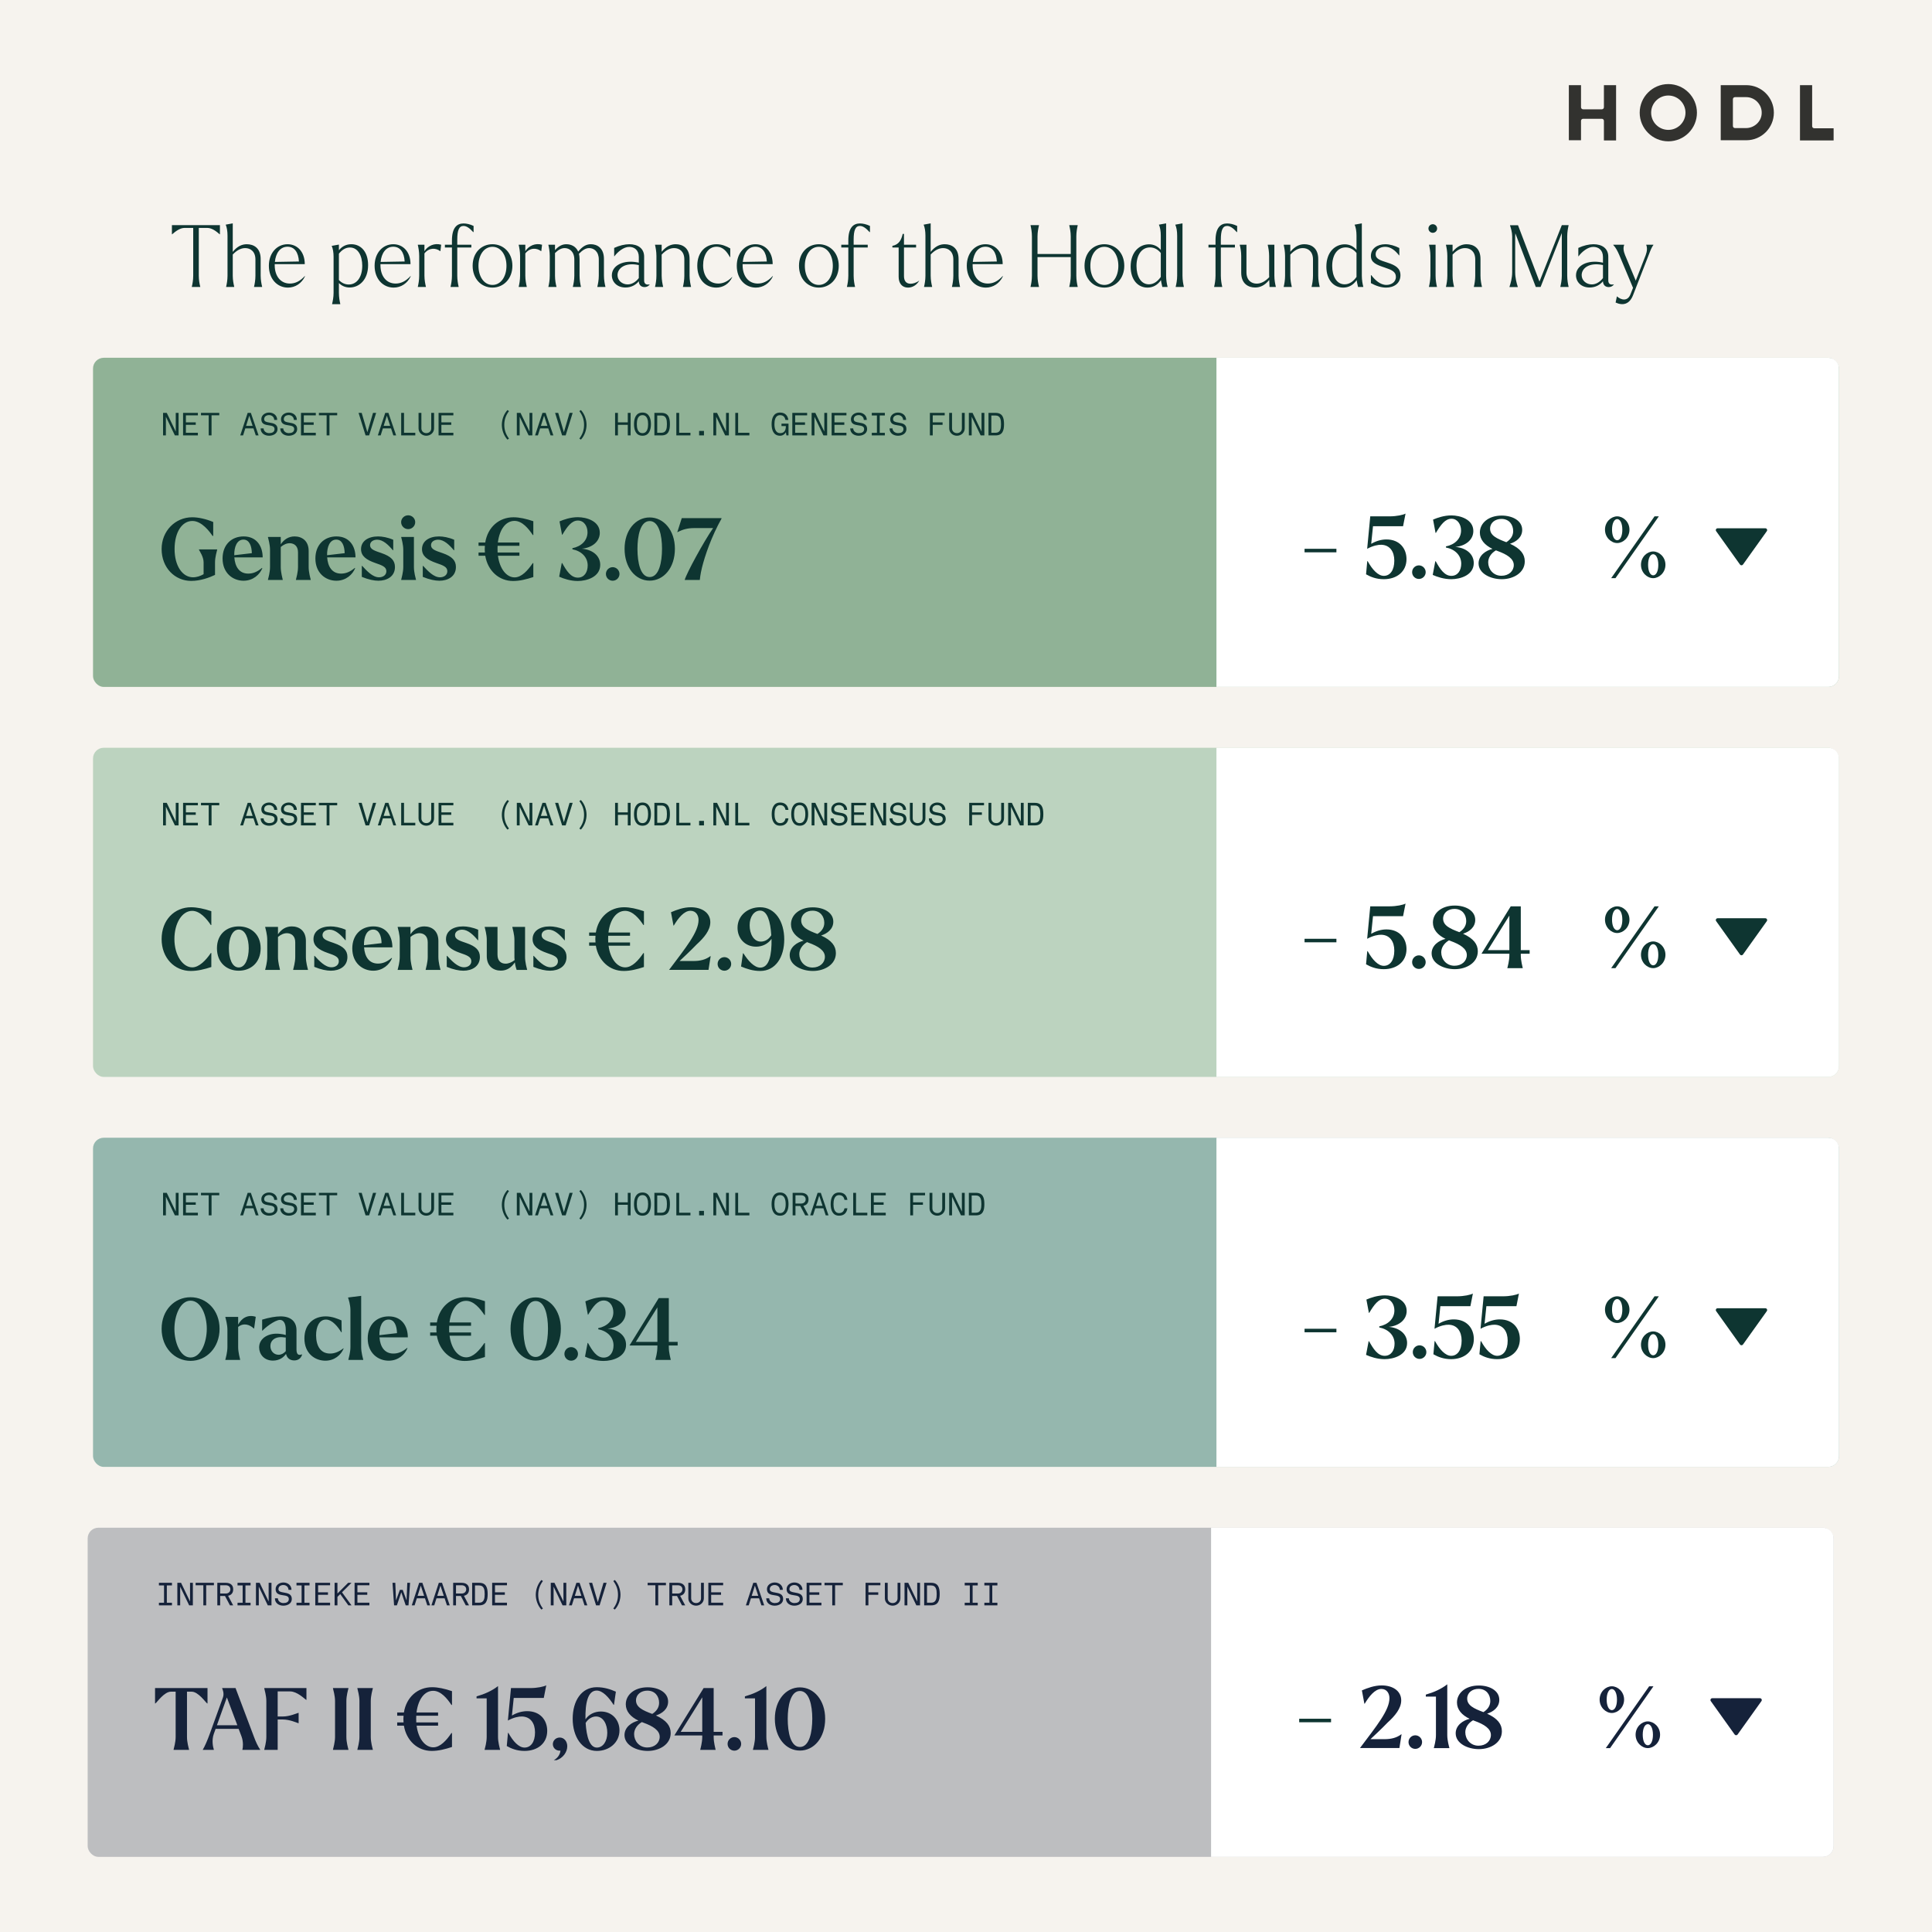 <?xml version="1.0" encoding="UTF-8"?>
<svg xmlns="http://www.w3.org/2000/svg" width="525" height="525" viewBox="0 0 525 525" fill="none">
  <rect width="525" height="525" fill="#F6F3EE"></rect>
  <path d="M453.347 38.403C449.069 38.403 445.569 34.903 445.569 30.625C445.569 26.347 449.069 22.847 453.347 22.847C457.625 22.847 461.125 26.347 461.125 30.625C461.125 34.903 457.674 38.403 453.347 38.403ZM453.347 25.958C450.771 25.958 448.681 28.049 448.681 30.625C448.681 33.201 450.771 35.292 453.347 35.292C455.924 35.292 458.014 33.201 458.014 30.625C458.014 28.049 455.924 25.958 453.347 25.958Z" fill="#32322F"></path>
  <path d="M435.847 38.111V32.861C435.847 32.521 435.604 32.278 435.264 32.278H430.208C429.868 32.278 429.625 32.521 429.625 32.861V38.111H426.319V23.139H429.625V29.118C429.625 29.458 429.868 29.701 430.208 29.701H435.264C435.604 29.701 435.847 29.458 435.847 29.118V23.139H439.153V38.16H435.847V38.111Z" fill="#32322F"></path>
  <path d="M489.125 38.111V23.139H492.431V34.271C492.431 34.611 492.674 34.854 493.014 34.854H498.264V38.16H489.125V38.111Z" fill="#32322F"></path>
  <path d="M467.59 38.111V23.139H474.542C478.674 23.139 482.028 26.493 482.028 30.625C482.028 34.757 478.674 38.111 474.542 38.111H467.59ZM471.479 26.396C471.139 26.396 470.896 26.639 470.896 26.979V34.222C470.896 34.562 471.139 34.805 471.479 34.805H474.444C476.729 34.805 478.674 33.007 478.722 30.771C478.771 29.604 478.333 28.535 477.556 27.708C476.778 26.882 475.66 26.396 474.542 26.396H471.479V26.396Z" fill="#32322F"></path>
  <rect opacity="0.7" x="25.278" y="97.222" width="474.444" height="89.444" rx="2.917" fill="#669771"></rect>
  <path d="M330.556 97.222H496.806C498.416 97.222 499.722 98.528 499.722 100.139V183.75C499.722 185.361 498.416 186.667 496.806 186.667H330.556V97.222Z" fill="white"></path>
  <path d="M59.014 149.291V149.384C58.944 149.781 58.431 151.321 58.431 152.814V156.221C56.961 156.921 54.534 157.854 51.944 157.854C47.557 157.854 43.917 154.307 43.917 149.197C43.917 144.297 47.604 140.564 52.247 140.564C53.857 140.564 55.957 141.007 57.941 141.847V145.627H57.754C57.031 144.554 54.884 141.591 52.317 141.567C49.447 141.544 47.441 144.647 47.441 149.197C47.441 153.771 49.564 156.851 52.434 156.874C53.484 156.874 54.464 156.524 55.327 156.034V152.814C55.327 151.321 54.254 149.781 54.067 149.384V149.291H59.014ZM67.457 155.871C68.718 155.871 69.861 155.427 71.191 154.331L71.284 154.401C70.584 156.104 68.811 157.807 66.174 157.807C63.281 157.807 60.481 155.731 60.481 151.764C60.481 148.054 62.884 145.767 66.198 145.767C69.744 145.767 71.377 148.427 71.377 151.461H63.678C63.864 154.004 65.031 155.871 67.457 155.871ZM66.151 146.631C64.331 146.631 63.631 148.707 63.654 150.831V150.877L68.438 150.317C68.391 148.357 67.761 146.631 66.151 146.631ZM83.875 149.711V154.074C83.875 155.567 84.341 157.107 84.435 157.504V157.597H80.421V157.504C80.492 157.107 80.981 155.567 80.981 154.074V150.084C80.981 148.334 79.908 147.634 78.742 147.611C77.878 147.611 77.061 147.984 76.291 148.637V154.074C76.291 155.567 76.758 157.107 76.828 157.504V157.597H72.815V157.504C72.908 157.107 73.375 155.567 73.375 154.074V149.431C73.375 147.937 72.908 146.397 72.815 146.001V145.907H76.291V147.914C77.155 146.631 78.391 145.767 80.048 145.767C82.055 145.767 83.875 146.957 83.875 149.711ZM92.682 155.871C93.942 155.871 95.085 155.427 96.415 154.331L96.509 154.401C95.809 156.104 94.035 157.807 91.399 157.807C88.505 157.807 85.705 155.731 85.705 151.764C85.705 148.054 88.109 145.767 91.422 145.767C94.969 145.767 96.602 148.427 96.602 151.461H88.902C89.089 154.004 90.255 155.871 92.682 155.871ZM91.375 146.631C89.555 146.631 88.855 148.707 88.879 150.831V150.877L93.662 150.317C93.615 148.357 92.985 146.631 91.375 146.631ZM102.821 157.807C101.678 157.807 100.114 157.504 98.318 156.757V153.771H98.411C99.695 155.147 101.258 156.874 103.008 156.874C103.988 156.874 104.991 156.337 104.991 155.217C104.991 154.051 103.871 153.631 101.958 152.977C99.555 152.137 98.108 151.111 98.108 149.221C98.108 147.051 100.021 145.767 102.751 145.767C103.824 145.767 105.364 146.024 106.858 146.677V149.524H106.764C105.528 148.054 104.081 146.654 102.494 146.654C101.491 146.654 100.558 147.167 100.558 148.147C100.558 149.291 101.818 149.664 103.661 150.294C106.298 151.204 107.324 152.324 107.324 154.074C107.324 156.664 105.154 157.807 102.821 157.807ZM110.916 143.784C109.89 143.784 109.003 142.944 109.003 141.894C109.003 140.867 109.866 140.027 110.916 140.027C111.966 140.027 112.83 140.867 112.83 141.894C112.83 142.944 111.943 143.784 110.916 143.784ZM109.026 157.597V157.504C109.096 157.107 109.586 155.567 109.586 154.074V149.431C109.586 147.937 109.12 146.397 109.026 146.001V145.907H112.48V154.074C112.48 155.567 112.946 157.107 113.04 157.504V157.597H109.026ZM119.387 157.807C118.244 157.807 116.68 157.504 114.884 156.757V153.771H114.977C116.26 155.147 117.824 156.874 119.574 156.874C120.554 156.874 121.557 156.337 121.557 155.217C121.557 154.051 120.437 153.631 118.524 152.977C116.12 152.137 114.674 151.111 114.674 149.221C114.674 147.051 116.587 145.767 119.317 145.767C120.39 145.767 121.93 146.024 123.424 146.677V149.524H123.33C122.094 148.054 120.647 146.654 119.06 146.654C118.057 146.654 117.124 147.167 117.124 148.147C117.124 149.291 118.384 149.664 120.227 150.294C122.864 151.204 123.89 152.324 123.89 154.074C123.89 156.664 121.72 157.807 119.387 157.807ZM139.816 141.544C137.436 141.544 135.732 143.877 135.289 147.424H141.146V148.311H135.219C135.196 148.591 135.196 148.894 135.196 149.197C135.196 149.524 135.196 149.827 135.219 150.131H141.146V151.017H135.312C135.779 154.587 137.646 156.897 139.839 156.897C141.729 156.897 143.432 155.007 144.786 153.001L144.926 153.047V156.804C143.082 157.411 141.262 157.877 139.419 157.877C135.616 157.877 132.559 155.147 131.859 151.017H130.039V150.131H131.766C131.742 149.827 131.719 149.524 131.719 149.221C131.719 148.917 131.742 148.614 131.766 148.311H130.039V147.424H131.859C132.536 143.247 135.616 140.564 139.536 140.564C141.122 140.564 142.942 140.961 144.926 141.637V145.371L144.786 145.394C143.642 143.667 141.916 141.544 139.816 141.544ZM156.991 157.877C155.008 157.877 153.141 157.247 151.951 156.711L152.651 153.001H152.768C153.934 155.101 155.124 156.967 157.014 156.967C158.764 156.967 159.698 155.497 159.698 153.654C159.698 151.391 157.994 149.734 155.544 149.267V148.964C157.924 148.497 159.651 146.887 159.651 144.647C159.651 142.967 158.694 141.451 157.038 141.451C155.334 141.451 154.121 143.107 152.814 145.301H152.721L152.044 141.684C153.234 141.171 155.054 140.541 157.014 140.541C159.418 140.541 162.988 141.614 162.988 144.787C162.988 147.144 160.934 148.847 158.088 149.104C160.981 149.337 163.104 150.994 163.104 153.491C163.104 156.781 159.464 157.877 156.991 157.877ZM166.495 157.807C165.468 157.807 164.651 156.991 164.651 155.964C164.651 154.961 165.468 154.121 166.495 154.121C167.498 154.121 168.338 154.961 168.338 155.964C168.338 156.991 167.498 157.807 166.495 157.807ZM176.536 157.784C172.71 157.784 169.723 154.284 169.723 149.127C169.723 144.111 172.71 140.611 176.536 140.611C180.363 140.611 183.396 144.111 183.396 149.127C183.396 154.307 180.363 157.784 176.536 157.784ZM176.536 156.804C179.08 156.804 179.896 152.814 179.896 149.104C179.896 145.487 179.056 141.591 176.536 141.591C173.993 141.591 173.223 145.627 173.223 149.151C173.223 152.907 174.04 156.804 176.536 156.804ZM196.043 140.797L195.95 140.914L196.137 140.797C193.267 145.907 191.54 151.064 190.747 154.261C190.327 155.941 190.163 157.504 190.163 157.597H186.057C186.547 155.777 191.26 147.121 193.78 143.504H188.623C186.873 143.504 185.613 143.831 184.12 144.601H184.05L185.263 140.797H196.043Z" fill="#0E3531"></path>
  <path d="M363.156 150.088H354.499V149.131H363.156V150.088Z" fill="#0E3531"></path>
  <path d="M376.74 146.588C380.357 146.588 382.2 149.085 382.2 151.931C382.2 155.315 379.61 157.391 376.017 157.391C374.01 157.391 372.423 156.761 371.21 156.061L371.537 152.491H371.653C372.913 154.801 374.477 156.481 376.04 156.481C377.72 156.481 378.887 154.988 378.887 152.351C378.887 149.878 377.673 148.105 375.363 148.035C374.523 148.011 373.147 148.245 371.513 149.131L372.353 140.311H377.65C379.517 140.311 381.313 139.915 381.943 139.565L381.267 142.995H373.1L372.61 147.778C373.963 146.985 375.387 146.588 376.74 146.588ZM385.571 157.321C384.545 157.321 383.728 156.505 383.728 155.478C383.728 154.475 384.545 153.635 385.571 153.635C386.575 153.635 387.415 154.475 387.415 155.478C387.415 156.505 386.575 157.321 385.571 157.321ZM394.365 157.391C392.382 157.391 390.515 156.761 389.325 156.225L390.025 152.515H390.142C391.309 154.615 392.499 156.481 394.389 156.481C396.139 156.481 397.072 155.011 397.072 153.168C397.072 150.905 395.369 149.248 392.919 148.781V148.478C395.299 148.011 397.025 146.401 397.025 144.161C397.025 142.481 396.069 140.965 394.412 140.965C392.709 140.965 391.495 142.621 390.189 144.815H390.095L389.419 141.198C390.609 140.685 392.429 140.055 394.389 140.055C396.792 140.055 400.362 141.128 400.362 144.301C400.362 146.658 398.309 148.361 395.462 148.618C398.355 148.851 400.479 150.508 400.479 153.005C400.479 156.295 396.839 157.391 394.365 157.391ZM410.327 147.755C413.221 149.085 414.341 150.625 414.341 152.538C414.341 155.641 411.261 157.391 408.087 157.391C405.054 157.391 401.787 155.851 401.787 153.098C401.787 150.928 403.747 149.598 405.567 149.155C403.444 148.128 402.137 146.635 402.137 144.721C402.137 142.155 404.471 140.101 408.064 140.101C410.957 140.101 413.641 141.455 413.641 143.998C413.641 146.028 411.984 147.241 410.327 147.755ZM404.914 143.625C404.891 145.515 406.757 146.378 409.324 147.335C410.304 146.728 411.191 145.748 411.191 144.325C411.191 142.551 410.094 141.011 407.994 141.011C406.314 141.011 404.937 142.015 404.914 143.625ZM407.994 156.458C410.001 156.458 411.354 155.175 411.354 153.541C411.354 151.815 409.511 150.648 406.921 149.715C406.781 149.668 406.641 149.621 406.501 149.551C405.171 150.345 404.401 151.535 404.401 152.818C404.401 154.661 405.754 156.458 407.994 156.458Z" fill="#0E3531"></path>
  <path d="M439.452 147.568C437.842 147.568 436.139 146.075 436.139 143.928C436.139 141.781 437.842 140.311 439.452 140.311C441.062 140.311 442.789 141.781 442.789 143.928C442.789 146.075 441.062 147.568 439.452 147.568ZM438.986 157.111H437.819L449.602 140.311H450.769L438.986 157.111ZM439.452 146.798C440.269 146.798 440.852 145.701 440.852 143.928C440.852 142.178 440.246 141.058 439.452 141.058C438.659 141.058 438.052 142.178 438.052 143.928C438.052 145.678 438.659 146.798 439.452 146.798ZM449.229 157.111C447.619 157.111 445.916 155.618 445.916 153.471C445.916 151.325 447.619 149.855 449.229 149.855C450.839 149.855 452.566 151.325 452.566 153.471C452.566 155.618 450.839 157.111 449.229 157.111ZM449.229 156.341C450.046 156.341 450.629 155.245 450.629 153.471C450.629 151.721 450.022 150.601 449.229 150.601C448.436 150.601 447.852 151.721 447.852 153.471C447.852 155.221 448.436 156.341 449.229 156.341Z" fill="#0E3531"></path>
  <path d="M473.633 153.41L480.112 144.339C480.347 144.011 480.112 143.555 479.708 143.555H466.75C466.346 143.555 466.111 144.011 466.346 144.339L472.825 153.41C473.023 153.687 473.435 153.687 473.633 153.41Z" fill="#0E3531"></path>
  <path d="M45.08 118.319H44.31V112.194H45.316L47.758 117.269V112.194H48.528V118.319H47.521L45.08 113.244V118.319ZM53.772 117.602V118.319H49.747V112.194H53.772V112.868H50.517V114.776H53.194V115.449H50.517V117.602H53.772ZM59.585 112.194V112.859H57.485V118.319H56.715V112.859H54.615V112.194H59.585ZM65.287 118.319L67.3 112.194H68.166L70.266 118.319H69.505L68.875 116.403H66.661L66.057 118.319H65.287ZM67.737 112.956L66.871 115.729H68.647L67.737 112.956ZM73.122 118.407C71.914 118.407 70.82 117.733 70.82 116.403H71.634C71.634 117.173 72.352 117.698 73.122 117.698C73.883 117.698 74.6 117.453 74.6 116.596C74.6 115.817 73.874 115.703 73.078 115.581H73.052C72.08 115.432 71.013 115.274 71.013 113.918C71.013 112.781 72.063 112.107 73.122 112.107C74.294 112.107 75.327 112.859 75.327 114.111H74.513C74.513 113.341 73.883 112.798 73.122 112.798C72.43 112.798 71.783 113.148 71.783 113.918C71.783 114.583 72.465 114.706 73.235 114.837C74.329 115.021 75.414 115.231 75.414 116.596C75.414 117.829 74.242 118.407 73.122 118.407ZM78.462 118.407C77.255 118.407 76.161 117.733 76.161 116.403H76.975C76.975 117.173 77.692 117.698 78.462 117.698C79.224 117.698 79.941 117.453 79.941 116.596C79.941 115.817 79.215 115.703 78.418 115.581H78.392C77.421 115.432 76.353 115.274 76.353 113.918C76.353 112.781 77.403 112.107 78.462 112.107C79.635 112.107 80.667 112.859 80.667 114.111H79.853C79.853 113.341 79.224 112.798 78.462 112.798C77.771 112.798 77.124 113.148 77.124 113.918C77.124 114.583 77.806 114.706 78.576 114.837C79.67 115.021 80.755 115.231 80.755 116.596C80.755 117.829 79.582 118.407 78.462 118.407ZM85.815 117.602V118.319H81.79V112.194H85.815V112.868H82.56V114.776H85.238V115.449H82.56V117.602H85.815ZM91.628 112.194V112.859H89.528V118.319H88.758V112.859H86.658V112.194H91.628ZM100.306 118.319H99.343L97.436 112.194H98.284L99.825 117.453L101.365 112.194H102.213L100.306 118.319ZM102.671 118.319L104.684 112.194H105.55L107.65 118.319H106.889L106.259 116.403H104.045L103.441 118.319H102.671ZM105.121 112.956L104.255 115.729H106.031L105.121 112.956ZM112.851 117.602V118.319H109.018V112.194H109.788V117.602H112.851ZM113.737 116.403V112.194H114.507V116.403C114.507 117.173 115.076 117.698 115.846 117.698C116.607 117.698 117.185 117.173 117.185 116.403V112.194H117.955V116.403C117.955 117.549 116.992 118.407 115.846 118.407C114.7 118.407 113.737 117.549 113.737 116.403ZM123.199 117.602V118.319H119.174V112.194H123.199V112.868H119.944V114.776H122.622V115.449H119.944V117.602H123.199ZM138.311 119.177L137.9 119.466C136.902 118.398 136.369 116.849 136.369 115.449C136.369 114.041 136.902 112.492 137.9 111.424L138.311 111.713C137.48 112.824 137.034 114.006 137.034 115.449C137.034 116.893 137.48 118.066 138.311 119.177ZM141.21 118.319H140.44V112.194H141.447L143.888 117.269V112.194H144.658V118.319H143.652L141.21 113.244V118.319ZM145.396 118.319L147.408 112.194H148.275L150.375 118.319H149.613L148.983 116.403H146.77L146.166 118.319H145.396ZM147.846 112.956L146.98 115.729H148.756L147.846 112.956ZM153.712 118.319H152.749L150.842 112.194H151.69L153.23 117.453L154.77 112.194H155.619L153.712 118.319ZM157.853 119.466L157.433 119.177C158.273 118.066 158.711 116.893 158.711 115.449C158.711 114.006 158.273 112.824 157.433 111.713L157.853 111.424C158.851 112.492 159.385 114.041 159.385 115.449C159.385 116.849 158.851 118.398 157.853 119.466ZM167.143 118.319V112.194H167.913V114.776H170.591V112.194H171.361V118.319H170.591V115.449H167.913V118.319H167.143ZM172.283 115.257C172.283 113.717 172.764 112.107 174.584 112.107C176.395 112.107 176.885 113.717 176.885 115.257C176.885 116.797 176.395 118.407 174.584 118.407C172.764 118.407 172.283 116.797 172.283 115.257ZM174.584 112.816C173.236 112.816 173.053 114.303 173.053 115.257C173.053 116.211 173.236 117.698 174.584 117.698C175.931 117.698 176.115 116.211 176.115 115.257C176.115 114.303 175.931 112.816 174.584 112.816ZM182.042 115.248C182.042 116.981 181.657 118.319 179.741 118.319H177.824V112.194H179.741C181.657 112.194 182.042 113.533 182.042 115.248ZM181.228 115.257C181.228 114.111 181.079 112.912 179.741 112.912H178.594V117.602H179.741C181.079 117.602 181.228 116.403 181.228 115.257ZM187.619 117.602V118.319H183.786V112.194H184.556V117.602H187.619ZM191.297 118.319H189.976V117.094H191.297V118.319ZM194.616 118.319H193.846V112.194H194.852L197.294 117.269V112.194H198.064V118.319H197.057L194.616 113.244V118.319ZM203.64 117.602V118.319H199.808V112.194H200.578V117.602H203.64ZM213.552 115.782H212.362V115.117H214.269V118.319H213.7L213.552 117.462C213.315 117.934 212.738 118.407 211.977 118.407C210.157 118.407 209.675 116.797 209.675 115.257C209.675 113.717 210.157 112.107 211.977 112.107C213.455 112.107 214.085 113.052 214.225 114.111H213.438C213.307 113.454 212.939 112.816 211.977 112.816C210.629 112.816 210.445 114.303 210.445 115.257C210.445 116.211 210.638 117.698 212.02 117.698C212.93 117.698 213.552 117.173 213.552 115.782ZM219.33 117.602V118.319H215.305V112.194H219.33V112.868H216.075V114.776H218.752V115.449H216.075V117.602H219.33ZM221.319 118.319H220.549V112.194H221.555L223.997 117.269V112.194H224.767V118.319H223.76L221.319 113.244V118.319ZM230.011 117.602V118.319H225.986V112.194H230.011V112.868H226.756V114.776H229.433V115.449H226.756V117.602H230.011ZM233.339 118.407C232.131 118.407 231.038 117.733 231.038 116.403H231.851C231.851 117.173 232.569 117.698 233.339 117.698C234.1 117.698 234.818 117.453 234.818 116.596C234.818 115.817 234.091 115.703 233.295 115.581H233.269C232.298 115.432 231.23 115.274 231.23 113.918C231.23 112.781 232.28 112.107 233.339 112.107C234.511 112.107 235.544 112.859 235.544 114.111H234.73C234.73 113.341 234.1 112.798 233.339 112.798C232.648 112.798 232 113.148 232 113.918C232 114.583 232.683 114.706 233.453 114.837C234.546 115.021 235.631 115.231 235.631 116.596C235.631 117.829 234.459 118.407 233.339 118.407ZM236.903 112.194H240.447V112.903H239.056V117.611H240.447V118.319H236.903V117.611H238.294V112.903H236.903V112.194ZM244.02 118.407C242.813 118.407 241.719 117.733 241.719 116.403H242.533C242.533 117.173 243.25 117.698 244.02 117.698C244.781 117.698 245.499 117.453 245.499 116.596C245.499 115.817 244.773 115.703 243.976 115.581H243.95C242.979 115.432 241.911 115.274 241.911 113.918C241.911 112.781 242.961 112.107 244.02 112.107C245.193 112.107 246.225 112.859 246.225 114.111H245.411C245.411 113.341 244.781 112.798 244.02 112.798C243.329 112.798 242.681 113.148 242.681 113.918C242.681 114.583 243.364 114.706 244.134 114.837C245.228 115.021 246.313 115.231 246.313 116.596C246.313 117.829 245.14 118.407 244.02 118.407ZM253.459 115.449V118.319H252.689V112.194H256.714V112.868H253.459V114.776H256.136V115.449H253.459ZM257.933 116.403V112.194H258.703V116.403C258.703 117.173 259.272 117.698 260.042 117.698C260.803 117.698 261.381 117.173 261.381 116.403V112.194H262.151V116.403C262.151 117.549 261.188 118.407 260.042 118.407C258.896 118.407 257.933 117.549 257.933 116.403ZM264.044 118.319H263.274V112.194H264.28L266.721 117.269V112.194H267.491V118.319H266.485L264.044 113.244V118.319ZM272.832 115.248C272.832 116.981 272.447 118.319 270.53 118.319H268.614V112.194H270.53C272.447 112.194 272.832 113.533 272.832 115.248ZM272.018 115.257C272.018 114.111 271.869 112.912 270.53 112.912H269.384V117.602H270.53C271.869 117.602 272.018 116.403 272.018 115.257Z" fill="#0E3531"></path>
  <rect opacity="0.7" x="25.278" y="203.194" width="474.444" height="89.444" rx="2.917" fill="#A5C6AC"></rect>
  <path d="M330.556 203.194H496.806C498.416 203.194 499.722 204.5 499.722 206.111V289.722C499.722 291.333 498.416 292.639 496.806 292.639H330.556V203.194Z" fill="white"></path>
  <path d="M51.827 263.849C47.441 263.849 43.917 260.326 43.917 255.193C43.917 250.013 47.371 246.536 51.944 246.536C53.531 246.536 55.444 246.933 57.427 247.609V251.366H57.287C56.144 249.639 54.324 247.516 52.224 247.516C49.471 247.516 47.394 250.853 47.394 255.169C47.394 259.556 49.657 262.869 52.247 262.869C54.091 262.869 55.957 260.956 57.287 258.973H57.427V262.776C55.584 263.383 53.717 263.849 51.827 263.849ZM64.881 263.779C61.661 263.779 58.954 261.633 58.954 257.689C58.954 253.793 61.661 251.739 64.881 251.739C68.078 251.739 70.831 253.793 70.831 257.689C70.831 261.633 68.078 263.779 64.881 263.779ZM64.881 262.893C66.701 262.893 67.588 260.349 67.588 257.689C67.588 255.076 66.701 252.603 64.881 252.603C63.038 252.603 62.197 255.099 62.197 257.689C62.197 260.326 63.014 262.893 64.881 262.893ZM83.123 255.683V260.046C83.123 261.539 83.59 263.079 83.683 263.476V263.569H79.67V263.476C79.74 263.079 80.23 261.539 80.23 260.046V256.056C80.23 254.306 79.156 253.606 77.99 253.583C77.126 253.583 76.31 253.956 75.54 254.609V260.046C75.54 261.539 76.006 263.079 76.076 263.476V263.569H72.063V263.476C72.156 263.079 72.623 261.539 72.623 260.046V255.403C72.623 253.909 72.156 252.369 72.063 251.973V251.879H75.54V253.886C76.403 252.603 77.64 251.739 79.296 251.739C81.303 251.739 83.123 252.929 83.123 255.683ZM89.901 263.779C88.758 263.779 87.195 263.476 85.398 262.729V259.743H85.491C86.775 261.119 88.338 262.846 90.088 262.846C91.068 262.846 92.071 262.309 92.071 261.189C92.071 260.023 90.951 259.603 89.038 258.949C86.635 258.109 85.188 257.083 85.188 255.193C85.188 253.023 87.101 251.739 89.831 251.739C90.905 251.739 92.445 251.996 93.938 252.649V255.496H93.845C92.608 254.026 91.161 252.626 89.575 252.626C88.571 252.626 87.638 253.139 87.638 254.119C87.638 255.263 88.898 255.636 90.741 256.266C93.378 257.176 94.405 258.296 94.405 260.046C94.405 262.636 92.235 263.779 89.901 263.779ZM102.708 261.843C103.968 261.843 105.111 261.399 106.441 260.303L106.535 260.373C105.835 262.076 104.061 263.779 101.425 263.779C98.531 263.779 95.731 261.703 95.731 257.736C95.731 254.026 98.135 251.739 101.448 251.739C104.995 251.739 106.628 254.399 106.628 257.433H98.928C99.115 259.976 100.281 261.843 102.708 261.843ZM101.401 252.603C99.582 252.603 98.882 254.679 98.905 256.803V256.849L103.688 256.289C103.641 254.329 103.011 252.603 101.401 252.603ZM119.126 255.683V260.046C119.126 261.539 119.592 263.079 119.686 263.476V263.569H115.672V263.476C115.742 263.079 116.232 261.539 116.232 260.046V256.056C116.232 254.306 115.159 253.606 113.992 253.583C113.129 253.583 112.312 253.956 111.542 254.609V260.046C111.542 261.539 112.009 263.079 112.079 263.476V263.569H108.066V263.476C108.159 263.079 108.626 261.539 108.626 260.046V255.403C108.626 253.909 108.159 252.369 108.066 251.973V251.879H111.542V253.886C112.406 252.603 113.642 251.739 115.299 251.739C117.306 251.739 119.126 252.929 119.126 255.683ZM125.904 263.779C124.761 263.779 123.197 263.476 121.401 262.729V259.743H121.494C122.777 261.119 124.341 262.846 126.091 262.846C127.071 262.846 128.074 262.309 128.074 261.189C128.074 260.023 126.954 259.603 125.041 258.949C122.637 258.109 121.191 257.083 121.191 255.193C121.191 253.023 123.104 251.739 125.834 251.739C126.907 251.739 128.447 251.996 129.941 252.649V255.496H129.847C128.611 254.026 127.164 252.626 125.577 252.626C124.574 252.626 123.641 253.139 123.641 254.119C123.641 255.263 124.901 255.636 126.744 256.266C129.381 257.176 130.407 258.296 130.407 260.046C130.407 262.636 128.237 263.779 125.904 263.779ZM142.681 251.879V260.046C142.681 261.539 143.148 263.079 143.241 263.476V263.569H140.395C140.231 263.173 140.021 262.356 139.905 261.516C138.971 262.893 137.781 263.756 136.101 263.756C134.095 263.756 132.275 262.566 132.275 259.813V255.403C132.275 253.909 131.808 252.369 131.715 251.973V251.879H135.191V259.439C135.191 261.189 136.218 261.866 137.385 261.866C138.201 261.866 139.041 261.516 139.835 260.909C139.811 260.653 139.788 260.419 139.788 260.186V255.403C139.788 253.909 139.298 252.369 139.228 251.973V251.879H142.681ZM149.442 263.779C148.299 263.779 146.736 263.476 144.939 262.729V259.743H145.032C146.316 261.119 147.879 262.846 149.629 262.846C150.609 262.846 151.612 262.309 151.612 261.189C151.612 260.023 150.492 259.603 148.579 258.949C146.176 258.109 144.729 257.083 144.729 255.193C144.729 253.023 146.642 251.739 149.372 251.739C150.446 251.739 151.986 251.996 153.479 252.649V255.496H153.386C152.149 254.026 150.702 252.626 149.116 252.626C148.112 252.626 147.179 253.139 147.179 254.119C147.179 255.263 148.439 255.636 150.282 256.266C152.919 257.176 153.946 258.296 153.946 260.046C153.946 262.636 151.776 263.779 149.442 263.779ZM169.871 247.516C167.491 247.516 165.788 249.849 165.344 253.396H171.201V254.283H165.274C165.251 254.563 165.251 254.866 165.251 255.169C165.251 255.496 165.251 255.799 165.274 256.103H171.201V256.989H165.368C165.834 260.559 167.701 262.869 169.894 262.869C171.784 262.869 173.488 260.979 174.841 258.973L174.981 259.019V262.776C173.138 263.383 171.318 263.849 169.474 263.849C165.671 263.849 162.614 261.119 161.914 256.989H160.094V256.103H161.821C161.798 255.799 161.774 255.496 161.774 255.193C161.774 254.889 161.798 254.586 161.821 254.283H160.094V253.396H161.914C162.591 249.219 165.671 246.536 169.591 246.536C171.178 246.536 172.998 246.933 174.981 247.609V251.343L174.841 251.366C173.698 249.639 171.971 247.516 169.871 247.516ZM193.043 259.813L193.113 259.836L192.53 263.546H181.82C186.346 257.503 189.823 253.303 189.823 249.989C189.823 248.799 189.17 247.493 187.63 247.493C185.856 247.493 184.27 249.546 183.103 251.506H183.01L182.333 247.889C183.873 247.236 185.716 246.536 187.723 246.536C190.686 246.536 193.02 248.006 193.02 250.596C193.02 252.789 191.316 254.819 189.31 256.639C187.676 258.343 185.343 260.513 184.666 261.143H188.446C190.29 261.143 191.783 260.769 193.043 259.813ZM196.846 263.779C195.82 263.779 195.003 262.963 195.003 261.936C195.003 260.933 195.82 260.093 196.846 260.093C197.85 260.093 198.69 260.933 198.69 261.936C198.69 262.963 197.85 263.779 196.846 263.779ZM206.553 246.536C210.613 246.536 213.11 250.363 213.11 255.286C213.11 260.093 210.753 263.849 206.577 263.849C204.57 263.849 202.867 263.266 201.373 262.636L201.887 259.066L202.003 259.043C203.333 261.143 204.99 262.939 206.577 262.939C209.027 262.939 209.727 259.533 209.657 255.123C208.7 256.499 207.137 257.246 205.457 257.246C202.423 257.246 200.417 254.959 200.417 252.113C200.417 248.776 203.193 246.536 206.553 246.536ZM206.553 247.446C204.897 247.446 203.707 249.126 203.707 251.436C203.707 253.723 204.78 255.893 206.763 255.869C207.673 255.869 208.77 255.449 209.587 254.143C209.353 250.386 208.513 247.446 206.553 247.446ZM223.129 254.213C226.022 255.543 227.142 257.083 227.142 258.996C227.142 262.099 224.062 263.849 220.889 263.849C217.856 263.849 214.589 262.309 214.589 259.556C214.589 257.386 216.549 256.056 218.369 255.613C216.246 254.586 214.939 253.093 214.939 251.179C214.939 248.613 217.272 246.559 220.866 246.559C223.759 246.559 226.442 247.913 226.442 250.456C226.442 252.486 224.786 253.699 223.129 254.213ZM217.716 250.083C217.692 251.973 219.559 252.836 222.126 253.793C223.106 253.186 223.992 252.206 223.992 250.783C223.992 249.009 222.896 247.469 220.796 247.469C219.116 247.469 217.739 248.473 217.716 250.083ZM220.796 262.916C222.802 262.916 224.156 261.633 224.156 259.999C224.156 258.273 222.312 257.106 219.722 256.173C219.582 256.126 219.442 256.079 219.302 256.009C217.972 256.803 217.202 257.993 217.202 259.276C217.202 261.119 218.556 262.916 220.796 262.916Z" fill="#0E3531"></path>
  <path d="M363.156 256.06H354.499V255.103H363.156V256.06Z" fill="#0E3531"></path>
  <path d="M376.74 252.56C380.357 252.56 382.2 255.057 382.2 257.903C382.2 261.287 379.61 263.363 376.017 263.363C374.01 263.363 372.423 262.733 371.21 262.033L371.537 258.463H371.653C372.913 260.773 374.477 262.453 376.04 262.453C377.72 262.453 378.887 260.96 378.887 258.323C378.887 255.85 377.673 254.077 375.363 254.007C374.523 253.983 373.147 254.217 371.513 255.103L372.353 246.283H377.65C379.517 246.283 381.313 245.887 381.943 245.537L381.267 248.967H373.1L372.61 253.75C373.963 252.957 375.387 252.56 376.74 252.56ZM385.571 263.293C384.545 263.293 383.728 262.477 383.728 261.45C383.728 260.447 384.545 259.607 385.571 259.607C386.575 259.607 387.415 260.447 387.415 261.45C387.415 262.477 386.575 263.293 385.571 263.293ZM397.567 253.727C400.46 255.057 401.58 256.597 401.58 258.51C401.58 261.613 398.5 263.363 395.327 263.363C392.294 263.363 389.027 261.823 389.027 259.07C389.027 256.9 390.987 255.57 392.807 255.127C390.684 254.1 389.377 252.607 389.377 250.693C389.377 248.127 391.71 246.073 395.304 246.073C398.197 246.073 400.88 247.427 400.88 249.97C400.88 252 399.224 253.213 397.567 253.727ZM392.154 249.597C392.13 251.487 393.997 252.35 396.564 253.307C397.544 252.7 398.43 251.72 398.43 250.297C398.43 248.523 397.334 246.983 395.234 246.983C393.554 246.983 392.177 247.987 392.154 249.597ZM395.234 262.43C397.24 262.43 398.594 261.147 398.594 259.513C398.594 257.787 396.75 256.62 394.16 255.687C394.02 255.64 393.88 255.593 393.74 255.523C392.41 256.317 391.64 257.507 391.64 258.79C391.64 260.633 392.994 262.43 395.234 262.43ZM415.663 258.183V259.163H413.259V259.583C413.259 261.077 413.726 262.687 413.796 263.083H409.596C409.689 262.687 410.156 261.077 410.156 259.583V259.163H402.736L402.759 259.14L402.573 259.163L410.529 246.283H413.259V258.183H415.663ZM410.156 248.803L404.299 258.183H410.156V248.803Z" fill="#0E3531"></path>
  <path d="M439.452 253.54C437.842 253.54 436.139 252.047 436.139 249.9C436.139 247.753 437.842 246.283 439.452 246.283C441.062 246.283 442.789 247.753 442.789 249.9C442.789 252.047 441.062 253.54 439.452 253.54ZM438.986 263.083H437.819L449.602 246.283H450.769L438.986 263.083ZM439.452 252.77C440.269 252.77 440.852 251.673 440.852 249.9C440.852 248.15 440.246 247.03 439.452 247.03C438.659 247.03 438.052 248.15 438.052 249.9C438.052 251.65 438.659 252.77 439.452 252.77ZM449.229 263.083C447.619 263.083 445.916 261.59 445.916 259.443C445.916 257.297 447.619 255.827 449.229 255.827C450.839 255.827 452.566 257.297 452.566 259.443C452.566 261.59 450.839 263.083 449.229 263.083ZM449.229 262.313C450.046 262.313 450.629 261.217 450.629 259.443C450.629 257.693 450.022 256.573 449.229 256.573C448.436 256.573 447.852 257.693 447.852 259.443C447.852 261.193 448.436 262.313 449.229 262.313Z" fill="#0E3531"></path>
  <path d="M473.633 259.383L480.112 250.312C480.347 249.983 480.112 249.527 479.708 249.527H466.75C466.346 249.527 466.111 249.983 466.346 250.312L472.825 259.383C473.023 259.66 473.435 259.66 473.633 259.383Z" fill="#0E3531"></path>
  <path d="M45.08 224.292H44.31V218.167H45.316L47.758 223.242V218.167H48.528V224.292H47.521L45.08 219.217V224.292ZM53.772 223.574V224.292H49.747V218.167H53.772V218.84H50.517V220.748H53.194V221.422H50.517V223.574H53.772ZM59.585 218.167V218.832H57.485V224.292H56.715V218.832H54.615V218.167H59.585ZM65.287 224.292L67.3 218.167H68.166L70.266 224.292H69.505L68.875 222.375H66.661L66.057 224.292H65.287ZM67.737 218.928L66.871 221.702H68.647L67.737 218.928ZM73.122 224.379C71.914 224.379 70.82 223.705 70.82 222.375H71.634C71.634 223.145 72.352 223.67 73.122 223.67C73.883 223.67 74.6 223.425 74.6 222.568C74.6 221.789 73.874 221.675 73.078 221.553H73.052C72.08 221.404 71.013 221.247 71.013 219.89C71.013 218.753 72.063 218.079 73.122 218.079C74.294 218.079 75.327 218.832 75.327 220.083H74.513C74.513 219.313 73.883 218.77 73.122 218.77C72.43 218.77 71.783 219.12 71.783 219.89C71.783 220.555 72.465 220.678 73.235 220.809C74.329 220.993 75.414 221.203 75.414 222.568C75.414 223.802 74.242 224.379 73.122 224.379ZM78.462 224.379C77.255 224.379 76.161 223.705 76.161 222.375H76.975C76.975 223.145 77.692 223.67 78.462 223.67C79.224 223.67 79.941 223.425 79.941 222.568C79.941 221.789 79.215 221.675 78.418 221.553H78.392C77.421 221.404 76.353 221.247 76.353 219.89C76.353 218.753 77.403 218.079 78.462 218.079C79.635 218.079 80.667 218.832 80.667 220.083H79.853C79.853 219.313 79.224 218.77 78.462 218.77C77.771 218.77 77.124 219.12 77.124 219.89C77.124 220.555 77.806 220.678 78.576 220.809C79.67 220.993 80.755 221.203 80.755 222.568C80.755 223.802 79.582 224.379 78.462 224.379ZM85.815 223.574V224.292H81.79V218.167H85.815V218.84H82.56V220.748H85.238V221.422H82.56V223.574H85.815ZM91.628 218.167V218.832H89.528V224.292H88.758V218.832H86.658V218.167H91.628ZM100.306 224.292H99.343L97.436 218.167H98.284L99.825 223.425L101.365 218.167H102.213L100.306 224.292ZM102.671 224.292L104.684 218.167H105.55L107.65 224.292H106.889L106.259 222.375H104.045L103.441 224.292H102.671ZM105.121 218.928L104.255 221.702H106.031L105.121 218.928ZM112.851 223.574V224.292H109.018V218.167H109.788V223.574H112.851ZM113.737 222.375V218.167H114.507V222.375C114.507 223.145 115.076 223.67 115.846 223.67C116.607 223.67 117.185 223.145 117.185 222.375V218.167H117.955V222.375C117.955 223.522 116.992 224.379 115.846 224.379C114.7 224.379 113.737 223.522 113.737 222.375ZM123.199 223.574V224.292H119.174V218.167H123.199V218.84H119.944V220.748H122.622V221.422H119.944V223.574H123.199ZM138.311 225.149L137.9 225.438C136.902 224.37 136.369 222.822 136.369 221.422C136.369 220.013 136.902 218.464 137.9 217.397L138.311 217.685C137.48 218.797 137.034 219.978 137.034 221.422C137.034 222.865 137.48 224.038 138.311 225.149ZM141.21 224.292H140.44V218.167H141.447L143.888 223.242V218.167H144.658V224.292H143.652L141.21 219.217V224.292ZM145.396 224.292L147.408 218.167H148.275L150.375 224.292H149.613L148.983 222.375H146.77L146.166 224.292H145.396ZM147.846 218.928L146.98 221.702H148.756L147.846 218.928ZM153.712 224.292H152.749L150.842 218.167H151.69L153.23 223.425L154.77 218.167H155.619L153.712 224.292ZM157.853 225.438L157.433 225.149C158.273 224.038 158.711 222.865 158.711 221.422C158.711 219.978 158.273 218.797 157.433 217.685L157.853 217.397C158.851 218.464 159.385 220.013 159.385 221.422C159.385 222.822 158.851 224.37 157.853 225.438ZM167.143 224.292V218.167H167.913V220.748H170.591V218.167H171.361V224.292H170.591V221.422H167.913V224.292H167.143ZM172.283 221.229C172.283 219.689 172.764 218.079 174.584 218.079C176.395 218.079 176.885 219.689 176.885 221.229C176.885 222.769 176.395 224.379 174.584 224.379C172.764 224.379 172.283 222.769 172.283 221.229ZM174.584 218.788C173.236 218.788 173.053 220.275 173.053 221.229C173.053 222.183 173.236 223.67 174.584 223.67C175.931 223.67 176.115 222.183 176.115 221.229C176.115 220.275 175.931 218.788 174.584 218.788ZM182.042 221.22C182.042 222.953 181.657 224.292 179.741 224.292H177.824V218.167H179.741C181.657 218.167 182.042 219.505 182.042 221.22ZM181.228 221.229C181.228 220.083 181.079 218.884 179.741 218.884H178.594V223.574H179.741C181.079 223.574 181.228 222.375 181.228 221.229ZM187.619 223.574V224.292H183.786V218.167H184.556V223.574H187.619ZM191.297 224.292H189.976V223.067H191.297V224.292ZM194.616 224.292H193.846V218.167H194.852L197.294 223.242V218.167H198.064V224.292H197.057L194.616 219.217V224.292ZM203.64 223.574V224.292H199.808V218.167H200.578V223.574H203.64ZM213.464 222.375H214.252C214.103 223.434 213.482 224.379 212.003 224.379C210.183 224.379 209.702 222.769 209.702 221.229C209.702 219.689 210.183 218.079 212.003 218.079C213.482 218.079 214.103 219.024 214.252 220.083H213.464C213.333 219.427 212.965 218.788 212.003 218.788C210.655 218.788 210.472 220.275 210.472 221.229C210.472 222.183 210.655 223.67 212.003 223.67C212.957 223.67 213.333 223.032 213.464 222.375ZM215.007 221.229C215.007 219.689 215.488 218.079 217.308 218.079C219.12 218.079 219.61 219.689 219.61 221.229C219.61 222.769 219.12 224.379 217.308 224.379C215.488 224.379 215.007 222.769 215.007 221.229ZM217.308 218.788C215.961 218.788 215.777 220.275 215.777 221.229C215.777 222.183 215.961 223.67 217.308 223.67C218.656 223.67 218.84 222.183 218.84 221.229C218.84 220.275 218.656 218.788 217.308 218.788ZM221.319 224.292H220.549V218.167H221.555L223.997 223.242V218.167H224.767V224.292H223.76L221.319 219.217V224.292ZM227.998 224.379C226.791 224.379 225.697 223.705 225.697 222.375H226.511C226.511 223.145 227.228 223.67 227.998 223.67C228.76 223.67 229.477 223.425 229.477 222.568C229.477 221.789 228.751 221.675 227.955 221.553H227.928C226.957 221.404 225.89 221.247 225.89 219.89C225.89 218.753 226.94 218.079 227.998 218.079C229.171 218.079 230.203 218.832 230.203 220.083H229.39C229.39 219.313 228.76 218.77 227.998 218.77C227.307 218.77 226.66 219.12 226.66 219.89C226.66 220.555 227.342 220.678 228.112 220.809C229.206 220.993 230.291 221.203 230.291 222.568C230.291 223.802 229.118 224.379 227.998 224.379ZM235.351 223.574V224.292H231.326V218.167H235.351V218.84H232.096V220.748H234.774V221.422H232.096V223.574H235.351ZM237.341 224.292H236.571V218.167H237.577L240.018 223.242V218.167H240.788V224.292H239.782L237.341 219.217V224.292ZM244.02 224.379C242.813 224.379 241.719 223.705 241.719 222.375H242.533C242.533 223.145 243.25 223.67 244.02 223.67C244.781 223.67 245.499 223.425 245.499 222.568C245.499 221.789 244.773 221.675 243.976 221.553H243.95C242.979 221.404 241.911 221.247 241.911 219.89C241.911 218.753 242.961 218.079 244.02 218.079C245.193 218.079 246.225 218.832 246.225 220.083H245.411C245.411 219.313 244.781 218.77 244.02 218.77C243.329 218.77 242.681 219.12 242.681 219.89C242.681 220.555 243.364 220.678 244.134 220.809C245.228 220.993 246.313 221.203 246.313 222.568C246.313 223.802 245.14 224.379 244.02 224.379ZM247.252 222.375V218.167H248.022V222.375C248.022 223.145 248.591 223.67 249.361 223.67C250.122 223.67 250.699 223.145 250.699 222.375V218.167H251.469V222.375C251.469 223.522 250.507 224.379 249.361 224.379C248.214 224.379 247.252 223.522 247.252 222.375ZM254.701 224.379C253.494 224.379 252.4 223.705 252.4 222.375H253.214C253.214 223.145 253.931 223.67 254.701 223.67C255.462 223.67 256.18 223.425 256.18 222.568C256.18 221.789 255.454 221.675 254.657 221.553H254.631C253.66 221.404 252.592 221.247 252.592 219.89C252.592 218.753 253.642 218.079 254.701 218.079C255.874 218.079 256.906 218.832 256.906 220.083H256.092C256.092 219.313 255.462 218.77 254.701 218.77C254.01 218.77 253.362 219.12 253.362 219.89C253.362 220.555 254.045 220.678 254.815 220.809C255.909 220.993 256.994 221.203 256.994 222.568C256.994 223.802 255.821 224.379 254.701 224.379ZM264.14 221.422V224.292H263.37V218.167H267.395V218.84H264.14V220.748H266.817V221.422H264.14ZM268.614 222.375V218.167H269.384V222.375C269.384 223.145 269.953 223.67 270.723 223.67C271.484 223.67 272.062 223.145 272.062 222.375V218.167H272.832V222.375C272.832 223.522 271.869 224.379 270.723 224.379C269.577 224.379 268.614 223.522 268.614 222.375ZM274.725 224.292H273.955V218.167H274.961L277.402 223.242V218.167H278.172V224.292H277.166L274.725 219.217V224.292ZM283.513 221.22C283.513 222.953 283.128 224.292 281.212 224.292H279.295V218.167H281.212C283.128 218.167 283.513 219.505 283.513 221.22ZM282.699 221.229C282.699 220.083 282.55 218.884 281.212 218.884H280.065V223.574H281.212C282.55 223.574 282.699 222.375 282.699 221.229Z" fill="#0E3531"></path>
  <rect opacity="0.7" x="25.278" y="309.167" width="474.444" height="89.444" rx="2.917" fill="#6D9E93"></rect>
  <path d="M330.556 309.167H496.806C498.416 309.167 499.722 310.472 499.722 312.083V395.694C499.722 397.305 498.416 398.611 496.806 398.611H330.556V309.167Z" fill="white"></path>
  <path d="M51.781 369.798C47.441 369.798 43.917 366.182 43.917 361.095C43.917 356.008 47.441 352.508 51.781 352.508C56.121 352.508 59.667 356.008 59.667 361.095C59.667 366.182 56.121 369.798 51.781 369.798ZM51.781 368.888C54.627 368.888 56.191 364.712 56.191 361.072C56.191 357.455 54.627 353.442 51.781 353.442C48.957 353.442 47.394 357.502 47.394 361.118C47.394 364.758 48.957 368.888 51.781 368.888ZM64.716 357.852V359.952C65.603 358.272 67.259 357.105 69.499 357.828L69.056 361.002H68.963C67.936 359.998 66.233 359.345 64.716 360.582V366.018C64.716 367.512 65.183 369.052 65.253 369.448V369.542H61.239V369.448C61.333 369.052 61.799 367.512 61.799 366.018V361.375C61.799 359.882 61.333 358.342 61.239 357.945V357.852H64.716ZM82.038 368.025L82.085 368.095C81.852 369.028 81.082 369.682 79.962 369.682C78.772 369.682 77.978 369.028 77.722 367.908C77.092 368.818 75.948 369.728 74.175 369.728C71.725 369.728 70.418 367.955 70.418 366.135C70.418 363.592 73.078 362.075 76.135 362.472C76.672 362.518 77.232 362.635 77.652 362.775V361.328C77.652 359.602 77.022 358.668 76.088 358.668C74.665 358.668 71.772 361.002 71.352 361.585H71.235V358.598C73.125 358.015 74.968 357.712 76.252 357.712C79.145 357.712 80.568 359.228 80.568 361.468V366.695C80.568 367.955 81.035 368.445 82.038 368.025ZM75.715 368.142C76.438 368.142 77.092 367.792 77.652 367.162V367.115V363.452C77.535 363.452 77.395 363.452 77.255 363.428C74.758 363.032 73.475 364.268 73.475 365.762C73.475 367.138 74.432 368.142 75.715 368.142ZM88.414 369.752C85.52 369.752 82.72 367.722 82.72 363.708C82.72 359.905 85.147 357.712 88.507 357.712C90.28 357.712 91.82 358.388 92.8 358.808L92.847 362.028H92.73C91.914 360.675 90.327 358.575 88.577 358.575C86.734 358.575 85.87 360.605 85.894 362.892C85.917 365.808 87.154 367.815 89.697 367.815C90.724 367.815 91.96 367.465 93.314 366.392L93.384 366.438C92.66 368.188 90.91 369.752 88.414 369.752ZM94.667 369.542V369.448C94.76 369.052 95.227 367.512 95.227 366.018V356.032C95.227 354.562 94.737 353.045 94.597 352.672V352.578L98.144 352.135V366.018C98.144 367.512 98.61 369.052 98.704 369.448V369.542H94.667ZM106.901 367.815C108.161 367.815 109.304 367.372 110.634 366.275L110.728 366.345C110.028 368.048 108.254 369.752 105.618 369.752C102.724 369.752 99.924 367.675 99.924 363.708C99.924 359.998 102.328 357.712 105.641 357.712C109.188 357.712 110.821 360.372 110.821 363.405H103.121C103.308 365.948 104.474 367.815 106.901 367.815ZM105.594 358.575C103.774 358.575 103.074 360.652 103.098 362.775V362.822L107.881 362.262C107.834 360.302 107.204 358.575 105.594 358.575ZM126.668 353.488C124.288 353.488 122.585 355.822 122.141 359.368H127.998V360.255H122.071C122.048 360.535 122.048 360.838 122.048 361.142C122.048 361.468 122.048 361.772 122.071 362.075H127.998V362.962H122.165C122.631 366.532 124.498 368.842 126.691 368.842C128.581 368.842 130.285 366.952 131.638 364.945L131.778 364.992V368.748C129.935 369.355 128.115 369.822 126.271 369.822C122.468 369.822 119.411 367.092 118.711 362.962H116.891V362.075H118.618C118.595 361.772 118.571 361.468 118.571 361.165C118.571 360.862 118.595 360.558 118.618 360.255H116.891V359.368H118.711C119.388 355.192 122.468 352.508 126.388 352.508C127.975 352.508 129.795 352.905 131.778 353.582V357.315L131.638 357.338C130.495 355.612 128.768 353.488 126.668 353.488ZM145.547 369.728C141.72 369.728 138.733 366.228 138.733 361.072C138.733 356.055 141.72 352.555 145.547 352.555C149.373 352.555 152.407 356.055 152.407 361.072C152.407 366.252 149.373 369.728 145.547 369.728ZM145.547 368.748C148.09 368.748 148.907 364.758 148.907 361.048C148.907 357.432 148.067 353.535 145.547 353.535C143.003 353.535 142.233 357.572 142.233 361.095C142.233 364.852 143.05 368.748 145.547 368.748ZM155.215 369.752C154.189 369.752 153.372 368.935 153.372 367.908C153.372 366.905 154.189 366.065 155.215 366.065C156.219 366.065 157.059 366.905 157.059 367.908C157.059 368.935 156.219 369.752 155.215 369.752ZM164.009 369.822C162.026 369.822 160.159 369.192 158.969 368.655L159.669 364.945H159.786C160.953 367.045 162.143 368.912 164.033 368.912C165.783 368.912 166.716 367.442 166.716 365.598C166.716 363.335 165.013 361.678 162.563 361.212V360.908C164.943 360.442 166.669 358.832 166.669 356.592C166.669 354.912 165.713 353.395 164.056 353.395C162.353 353.395 161.139 355.052 159.833 357.245H159.739L159.063 353.628C160.253 353.115 162.073 352.485 164.033 352.485C166.436 352.485 170.006 353.558 170.006 356.732C170.006 359.088 167.953 360.792 165.106 361.048C167.999 361.282 170.123 362.938 170.123 365.435C170.123 368.725 166.483 369.822 164.009 369.822ZM184.145 364.642V365.622H181.741V366.042C181.741 367.535 182.208 369.145 182.278 369.542H178.078C178.171 369.145 178.638 367.535 178.638 366.042V365.622H171.218L171.241 365.598L171.055 365.622L179.011 352.742H181.741V364.642H184.145ZM178.638 355.262L172.781 364.642H178.638V355.262Z" fill="#0E3531"></path>
  <path d="M363.156 362.032H354.499V361.076H363.156V362.032Z" fill="#0E3531"></path>
  <path d="M376.25 369.336C374.267 369.336 372.4 368.706 371.21 368.169L371.91 364.459H372.027C373.193 366.559 374.383 368.426 376.273 368.426C378.023 368.426 378.957 366.956 378.957 365.112C378.957 362.849 377.253 361.192 374.803 360.726V360.422C377.183 359.956 378.91 358.346 378.91 356.106C378.91 354.426 377.953 352.909 376.297 352.909C374.593 352.909 373.38 354.566 372.073 356.759H371.98L371.303 353.142C372.493 352.629 374.313 351.999 376.273 351.999C378.677 351.999 382.247 353.072 382.247 356.246C382.247 358.602 380.193 360.306 377.347 360.562C380.24 360.796 382.363 362.452 382.363 364.949C382.363 368.239 378.723 369.336 376.25 369.336ZM385.754 369.266C384.727 369.266 383.91 368.449 383.91 367.422C383.91 366.419 384.727 365.579 385.754 365.579C386.757 365.579 387.597 366.419 387.597 367.422C387.597 368.449 386.757 369.266 385.754 369.266ZM395.038 358.532C398.654 358.532 400.498 361.029 400.498 363.876C400.498 367.259 397.908 369.336 394.314 369.336C392.308 369.336 390.721 368.706 389.508 368.006L389.834 364.436H389.951C391.211 366.746 392.774 368.426 394.338 368.426C396.018 368.426 397.184 366.932 397.184 364.296C397.184 361.822 395.971 360.049 393.661 359.979C392.821 359.956 391.444 360.189 389.811 361.076L390.651 352.256H395.948C397.814 352.256 399.611 351.859 400.241 351.509L399.564 354.939H391.398L390.908 359.722C392.261 358.929 393.684 358.532 395.038 358.532ZM407.547 358.532C411.164 358.532 413.007 361.029 413.007 363.876C413.007 367.259 410.417 369.336 406.824 369.336C404.817 369.336 403.231 368.706 402.017 368.006L402.344 364.436H402.461C403.721 366.746 405.284 368.426 406.847 368.426C408.527 368.426 409.694 366.932 409.694 364.296C409.694 361.822 408.481 360.049 406.171 359.979C405.331 359.956 403.954 360.189 402.321 361.076L403.161 352.256H408.457C410.324 352.256 412.121 351.859 412.751 351.509L412.074 354.939H403.907L403.417 359.722C404.771 358.929 406.194 358.532 407.547 358.532Z" fill="#0E3531"></path>
  <path d="M439.452 359.512C437.842 359.512 436.139 358.019 436.139 355.872C436.139 353.726 437.842 352.256 439.452 352.256C441.062 352.256 442.789 353.726 442.789 355.872C442.789 358.019 441.062 359.512 439.452 359.512ZM438.986 369.056H437.819L449.602 352.256H450.769L438.986 369.056ZM439.452 358.742C440.269 358.742 440.852 357.646 440.852 355.872C440.852 354.122 440.246 353.002 439.452 353.002C438.659 353.002 438.052 354.122 438.052 355.872C438.052 357.622 438.659 358.742 439.452 358.742ZM449.229 369.056C447.619 369.056 445.916 367.562 445.916 365.416C445.916 363.269 447.619 361.799 449.229 361.799C450.839 361.799 452.566 363.269 452.566 365.416C452.566 367.562 450.839 369.056 449.229 369.056ZM449.229 368.286C450.046 368.286 450.629 367.189 450.629 365.416C450.629 363.666 450.022 362.546 449.229 362.546C448.436 362.546 447.852 363.666 447.852 365.416C447.852 367.166 448.436 368.286 449.229 368.286Z" fill="#0E3531"></path>
  <path d="M473.633 365.355L480.112 356.284C480.347 355.955 480.112 355.499 479.708 355.499H466.75C466.346 355.499 466.111 355.955 466.346 356.284L472.825 365.355C473.023 365.632 473.435 365.632 473.633 365.355Z" fill="#0E3531"></path>
  <path d="M45.08 330.264H44.31V324.139H45.316L47.758 329.214V324.139H48.528V330.264H47.521L45.08 325.189V330.264ZM53.772 329.546V330.264H49.747V324.139H53.772V324.812H50.517V326.72H53.194V327.394H50.517V329.546H53.772ZM59.585 324.139V324.804H57.485V330.264H56.715V324.804H54.615V324.139H59.585ZM65.287 330.264L67.3 324.139H68.166L70.266 330.264H69.505L68.875 328.347H66.661L66.057 330.264H65.287ZM67.737 324.9L66.871 327.674H68.647L67.737 324.9ZM73.122 330.351C71.914 330.351 70.82 329.677 70.82 328.347H71.634C71.634 329.117 72.352 329.642 73.122 329.642C73.883 329.642 74.6 329.397 74.6 328.54C74.6 327.761 73.874 327.647 73.078 327.525H73.052C72.08 327.376 71.013 327.219 71.013 325.862C71.013 324.725 72.063 324.051 73.122 324.051C74.294 324.051 75.327 324.804 75.327 326.055H74.513C74.513 325.285 73.883 324.742 73.122 324.742C72.43 324.742 71.783 325.092 71.783 325.862C71.783 326.527 72.465 326.65 73.235 326.781C74.329 326.965 75.414 327.175 75.414 328.54C75.414 329.774 74.242 330.351 73.122 330.351ZM78.462 330.351C77.255 330.351 76.161 329.677 76.161 328.347H76.975C76.975 329.117 77.692 329.642 78.462 329.642C79.224 329.642 79.941 329.397 79.941 328.54C79.941 327.761 79.215 327.647 78.418 327.525H78.392C77.421 327.376 76.353 327.219 76.353 325.862C76.353 324.725 77.403 324.051 78.462 324.051C79.635 324.051 80.667 324.804 80.667 326.055H79.853C79.853 325.285 79.224 324.742 78.462 324.742C77.771 324.742 77.124 325.092 77.124 325.862C77.124 326.527 77.806 326.65 78.576 326.781C79.67 326.965 80.755 327.175 80.755 328.54C80.755 329.774 79.582 330.351 78.462 330.351ZM85.815 329.546V330.264H81.79V324.139H85.815V324.812H82.56V326.72H85.238V327.394H82.56V329.546H85.815ZM91.628 324.139V324.804H89.528V330.264H88.758V324.804H86.658V324.139H91.628ZM100.306 330.264H99.343L97.436 324.139H98.284L99.825 329.397L101.365 324.139H102.213L100.306 330.264ZM102.671 330.264L104.684 324.139H105.55L107.65 330.264H106.889L106.259 328.347H104.045L103.441 330.264H102.671ZM105.121 324.9L104.255 327.674H106.031L105.121 324.9ZM112.851 329.546V330.264H109.018V324.139H109.788V329.546H112.851ZM113.737 328.347V324.139H114.507V328.347C114.507 329.117 115.076 329.642 115.846 329.642C116.607 329.642 117.185 329.117 117.185 328.347V324.139H117.955V328.347C117.955 329.494 116.992 330.351 115.846 330.351C114.7 330.351 113.737 329.494 113.737 328.347ZM123.199 329.546V330.264H119.174V324.139H123.199V324.812H119.944V326.72H122.622V327.394H119.944V329.546H123.199ZM138.311 331.121L137.9 331.41C136.902 330.342 136.369 328.794 136.369 327.394C136.369 325.985 136.902 324.436 137.9 323.369L138.311 323.657C137.48 324.769 137.034 325.95 137.034 327.394C137.034 328.837 137.48 330.01 138.311 331.121ZM141.21 330.264H140.44V324.139H141.447L143.888 329.214V324.139H144.658V330.264H143.652L141.21 325.189V330.264ZM145.396 330.264L147.408 324.139H148.275L150.375 330.264H149.613L148.983 328.347H146.77L146.166 330.264H145.396ZM147.846 324.9L146.98 327.674H148.756L147.846 324.9ZM153.712 330.264H152.749L150.842 324.139H151.69L153.23 329.397L154.77 324.139H155.619L153.712 330.264ZM157.853 331.41L157.433 331.121C158.273 330.01 158.711 328.837 158.711 327.394C158.711 325.95 158.273 324.769 157.433 323.657L157.853 323.369C158.851 324.436 159.385 325.985 159.385 327.394C159.385 328.794 158.851 330.342 157.853 331.41ZM167.143 330.264V324.139H167.913V326.72H170.591V324.139H171.361V330.264H170.591V327.394H167.913V330.264H167.143ZM172.283 327.201C172.283 325.661 172.764 324.051 174.584 324.051C176.395 324.051 176.885 325.661 176.885 327.201C176.885 328.741 176.395 330.351 174.584 330.351C172.764 330.351 172.283 328.741 172.283 327.201ZM174.584 324.76C173.236 324.76 173.053 326.247 173.053 327.201C173.053 328.155 173.236 329.642 174.584 329.642C175.931 329.642 176.115 328.155 176.115 327.201C176.115 326.247 175.931 324.76 174.584 324.76ZM182.042 327.192C182.042 328.925 181.657 330.264 179.741 330.264H177.824V324.139H179.741C181.657 324.139 182.042 325.477 182.042 327.192ZM181.228 327.201C181.228 326.055 181.079 324.856 179.741 324.856H178.594V329.546H179.741C181.079 329.546 181.228 328.347 181.228 327.201ZM187.619 329.546V330.264H183.786V324.139H184.556V329.546H187.619ZM191.297 330.264H189.976V329.039H191.297V330.264ZM194.616 330.264H193.846V324.139H194.852L197.294 329.214V324.139H198.064V330.264H197.057L194.616 325.189V330.264ZM203.64 329.546V330.264H199.808V324.139H200.578V329.546H203.64ZM209.667 327.201C209.667 325.661 210.148 324.051 211.968 324.051C213.779 324.051 214.269 325.661 214.269 327.201C214.269 328.741 213.779 330.351 211.968 330.351C210.148 330.351 209.667 328.741 209.667 327.201ZM211.968 324.76C210.62 324.76 210.437 326.247 210.437 327.201C210.437 328.155 210.62 329.642 211.968 329.642C213.315 329.642 213.499 328.155 213.499 327.201C213.499 326.247 213.315 324.76 211.968 324.76ZM218.315 327.665L219.697 330.264H218.822L217.475 327.717H216.162V330.264H215.392V324.139H217.685C218.84 324.139 219.706 324.664 219.706 325.906C219.706 326.947 219.137 327.49 218.315 327.665ZM216.162 324.804V327.052H217.685C218.455 327.052 218.936 326.554 218.936 325.906C218.936 325.259 218.455 324.804 217.685 324.804H216.162ZM220.164 330.264L222.177 324.139H223.043L225.143 330.264H224.382L223.752 328.347H221.538L220.934 330.264H220.164ZM222.614 324.9L221.748 327.674H223.524L222.614 324.9ZM229.486 328.347H230.273C230.125 329.406 229.503 330.351 228.025 330.351C226.205 330.351 225.723 328.741 225.723 327.201C225.723 325.661 226.205 324.051 228.025 324.051C229.503 324.051 230.125 324.996 230.273 326.055H229.486C229.355 325.399 228.987 324.76 228.025 324.76C226.677 324.76 226.493 326.247 226.493 327.201C226.493 328.155 226.677 329.642 228.025 329.642C228.978 329.642 229.355 329.004 229.486 328.347ZM235.684 329.546V330.264H231.851V324.139H232.621V329.546H235.684ZM240.692 329.546V330.264H236.667V324.139H240.692V324.812H237.437V326.72H240.114V327.394H237.437V329.546H240.692ZM248.118 327.394V330.264H247.348V324.139H251.373V324.812H248.118V326.72H250.796V327.394H248.118ZM252.592 328.347V324.139H253.362V328.347C253.362 329.117 253.931 329.642 254.701 329.642C255.462 329.642 256.04 329.117 256.04 328.347V324.139H256.81V328.347C256.81 329.494 255.847 330.351 254.701 330.351C253.555 330.351 252.592 329.494 252.592 328.347ZM258.703 330.264H257.933V324.139H258.939L261.381 329.214V324.139H262.151V330.264H261.144L258.703 325.189V330.264ZM267.491 327.192C267.491 328.925 267.106 330.264 265.19 330.264H263.274V324.139H265.19C267.106 324.139 267.491 325.477 267.491 327.192ZM266.677 327.201C266.677 326.055 266.529 324.856 265.19 324.856H264.044V329.546H265.19C266.529 329.546 266.677 328.347 266.677 327.201Z" fill="#0E3531"></path>
  <path d="M59.761 61.186V63.66H59.691C58.897 62.983 57.684 61.933 56.307 61.933H54.02V74.93C54.02 76.12 54.23 77.216 54.417 77.916V77.986H52.13V77.916C52.294 77.216 52.504 76.12 52.504 74.93V61.933H50.17C48.817 61.933 47.581 62.983 46.787 63.66H46.717V61.186H59.761ZM70.832 70.38V74.93C70.832 76.12 71.065 77.216 71.229 77.916V77.986H69.035V77.916C69.199 77.216 69.409 76.12 69.409 74.93V70.52C69.409 68.35 68.079 67.416 66.632 67.416C65.465 67.416 64.322 68.023 63.249 69.166V74.93C63.249 76.12 63.482 77.216 63.645 77.916V77.986H61.452V77.916C61.615 77.216 61.825 76.12 61.825 74.93V64.033C61.825 62.82 61.639 61.77 61.359 61.116L61.335 61.046L63.249 60.696V68.443C64.485 66.903 65.769 66.366 67.075 66.366C68.895 66.366 70.832 67.346 70.832 70.38ZM82.816 75.023L82.886 75.07C81.976 77.006 80.226 78.15 78.243 78.15C75.326 78.15 73.063 75.793 73.063 72.223C73.063 68.723 75.279 66.366 78.149 66.366C80.809 66.366 82.816 68.443 82.816 71.78H74.649V72.06C74.649 74.953 76.189 77.053 78.779 77.053C80.133 77.053 81.463 76.493 82.816 75.023ZM78.126 67.043C76.119 67.043 74.929 68.793 74.696 71.173L81.229 71.056C81.089 68.536 79.993 67.043 78.126 67.043ZM95.477 66.366C98.114 66.366 100.027 68.466 100.027 72.036C100.027 76.073 97.577 78.126 95.01 78.126C93.914 78.126 92.91 77.73 92.094 76.913V79.596C92.094 80.786 92.304 81.883 92.467 82.583V82.653H90.25V82.583C90.414 81.883 90.647 80.786 90.647 79.596V69.796C90.647 68.583 90.46 67.533 90.157 66.88V66.81L92.094 66.46V68C92.98 66.903 94.124 66.366 95.477 66.366ZM94.777 77.31C96.947 77.31 98.44 75.326 98.44 72.2C98.44 69.516 97.297 67.253 95.08 67.253C93.844 67.253 92.887 67.953 92.094 68.933V76.096C92.747 76.796 93.657 77.31 94.777 77.31ZM111.55 75.023L111.62 75.07C110.71 77.006 108.96 78.15 106.976 78.15C104.06 78.15 101.796 75.793 101.796 72.223C101.796 68.723 104.013 66.366 106.883 66.366C109.543 66.366 111.55 68.443 111.55 71.78H103.383V72.06C103.383 74.953 104.923 77.053 107.513 77.053C108.866 77.053 110.196 76.493 111.55 75.023ZM106.86 67.043C104.853 67.043 103.663 68.793 103.43 71.173L109.963 71.056C109.823 68.536 108.726 67.043 106.86 67.043ZM115.337 66.506V68.256C116.271 66.763 118.114 65.97 119.887 66.506L119.677 68.233H119.607C118.464 67.37 116.644 67.206 115.337 68.863V74.93C115.337 76.12 115.571 77.216 115.734 77.916V77.986H113.541V77.916C113.704 77.216 113.914 76.12 113.914 74.93V69.563C113.914 68.373 113.704 67.276 113.541 66.576V66.506H115.337ZM125.961 60.72C126.777 60.72 127.734 60.93 128.691 61.396V63.076H128.597C127.571 61.933 126.731 61.396 125.961 61.396C124.747 61.396 124.257 62.563 124.257 65.13V66.506H128.084V67.253H124.257V74.93C124.257 76.12 124.467 77.216 124.631 77.916V77.986H122.437V77.916C122.601 77.216 122.811 76.12 122.811 74.93V67.253H120.897V66.506H122.811V65.363C122.811 61.84 124.187 60.72 125.961 60.72ZM133.824 78.15C130.79 78.15 128.434 75.77 128.434 72.223C128.434 68.676 130.79 66.366 133.824 66.366C136.81 66.366 139.237 68.676 139.237 72.223C139.237 75.77 136.81 78.15 133.824 78.15ZM133.824 77.426C136.087 77.426 137.627 75.21 137.627 72.223C137.627 69.283 136.087 67.066 133.824 67.066C131.537 67.066 130.02 69.283 130.02 72.223C130.02 75.163 131.514 77.426 133.824 77.426ZM142.75 66.506V68.256C143.683 66.763 145.526 65.97 147.3 66.506L147.09 68.233H147.02C145.876 67.37 144.056 67.206 142.75 68.863V74.93C142.75 76.12 142.983 77.216 143.146 77.916V77.986H140.953V77.916C141.116 77.216 141.326 76.12 141.326 74.93V69.563C141.326 68.373 141.116 67.276 140.953 66.576V66.506H142.75ZM164.116 70.38V74.93C164.116 76.12 164.349 77.216 164.513 77.916V77.986H162.319V77.916C162.483 77.216 162.716 76.12 162.716 74.93V70.52C162.716 68.373 161.409 67.416 160.103 67.416C159.146 67.416 158.329 67.953 157.326 68.956C157.419 69.353 157.489 69.843 157.489 70.38V74.93C157.489 76.12 157.699 77.216 157.863 77.916V77.986H155.669V77.916C155.833 77.216 156.066 76.12 156.066 74.93V70.52C156.066 68.373 154.736 67.416 153.453 67.416C152.543 67.416 151.703 67.883 150.816 68.77V74.93C150.816 76.12 151.026 77.216 151.213 77.916V77.986H149.019V77.916C149.183 77.216 149.393 76.12 149.393 74.93V69.563C149.393 68.373 149.183 67.276 149.019 66.576V66.506H150.816V67.976C151.866 66.786 152.846 66.366 153.919 66.366C155.133 66.366 156.486 66.903 157.116 68.373C158.329 66.88 159.379 66.366 160.569 66.366C162.226 66.366 164.116 67.346 164.116 70.38ZM175.037 69.75V76.213C175.037 77.216 175.713 77.473 176.53 77.263V77.333C176.18 77.823 175.643 78.01 175.153 78.01C174.22 78.01 173.613 77.426 173.59 76.423C172.867 77.31 171.677 78.126 169.973 78.126C167.64 78.126 166.263 76.586 166.263 74.813C166.263 72.083 169.507 70.543 173.287 71.313L173.59 71.383V69.82C173.59 67.953 172.377 67.09 170.977 67.09C169.437 67.09 167.827 68.466 166.963 69.633H166.893V67.37C168.293 66.716 169.787 66.366 171.023 66.366C173.357 66.366 175.037 67.51 175.037 69.75ZM170.557 77.286C171.677 77.286 172.773 76.633 173.59 75.56V72.036L173.497 72.013C169.903 71.243 167.803 72.853 167.803 74.766C167.803 76.26 169.11 77.286 170.557 77.286ZM187.384 70.38V74.93C187.384 76.12 187.617 77.216 187.78 77.916V77.986H185.587V77.916C185.75 77.216 185.96 76.12 185.96 74.93V70.52C185.96 68.35 184.654 67.416 183.184 67.416C181.994 67.416 180.897 68.023 179.8 69.19V74.93C179.8 76.12 180.034 77.216 180.197 77.916V77.986H178.004V77.916C178.167 77.216 178.377 76.12 178.377 74.93V69.563C178.377 68.373 178.167 67.276 178.004 66.576V66.506H179.8V68.42C181.037 66.926 182.32 66.366 183.627 66.366C185.447 66.366 187.384 67.346 187.384 70.38ZM194.635 78.15C191.719 78.15 189.479 75.91 189.479 72.223C189.479 68.513 191.719 66.366 194.705 66.366C196.175 66.366 197.389 66.903 198.439 67.51V69.866H198.345C197.599 68.536 196.572 67.043 194.705 67.043C192.372 67.043 191.065 69.376 191.065 72.083C191.065 75.023 192.652 77.053 195.172 77.053C196.245 77.053 197.599 76.68 198.952 75.256L198.999 75.28C198.065 77.24 196.409 78.15 194.635 78.15ZM209.964 75.023L210.034 75.07C209.124 77.006 207.374 78.15 205.391 78.15C202.474 78.15 200.211 75.793 200.211 72.223C200.211 68.723 202.428 66.366 205.298 66.366C207.958 66.366 209.964 68.443 209.964 71.78H201.798V72.06C201.798 74.953 203.338 77.053 205.928 77.053C207.281 77.053 208.611 76.493 209.964 75.023ZM205.274 67.043C203.268 67.043 202.078 68.793 201.844 71.173L208.378 71.056C208.238 68.536 207.141 67.043 205.274 67.043ZM222.509 78.15C219.475 78.15 217.119 75.77 217.119 72.223C217.119 68.676 219.475 66.366 222.509 66.366C225.495 66.366 227.922 68.676 227.922 72.223C227.922 75.77 225.495 78.15 222.509 78.15ZM222.509 77.426C224.772 77.426 226.312 75.21 226.312 72.223C226.312 69.283 224.772 67.066 222.509 67.066C220.222 67.066 218.705 69.283 218.705 72.223C218.705 75.163 220.199 77.426 222.509 77.426ZM233.672 60.72C234.489 60.72 235.446 60.93 236.402 61.396V63.076H236.309C235.282 61.933 234.442 61.396 233.672 61.396C232.459 61.396 231.969 62.563 231.969 65.13V66.506H235.796V67.253H231.969V74.93C231.969 76.12 232.179 77.216 232.342 77.916V77.986H230.149V77.916C230.312 77.216 230.522 76.12 230.522 74.93V67.253H228.609V66.506H230.522V65.363C230.522 61.84 231.899 60.72 233.672 60.72ZM247.442 77.1C247.979 77.1 248.889 76.936 249.799 76.236C249.169 77.403 248.002 78.15 246.742 78.15C245.062 78.15 244.199 76.89 244.199 75.233V67.253H242.496V66.81C244.316 66.46 244.946 65.13 245.296 63.566H245.646V66.506H248.936V67.253H245.646V75C245.646 76.353 246.252 77.1 247.442 77.1ZM260.484 70.38V74.93C260.484 76.12 260.717 77.216 260.88 77.916V77.986H258.687V77.916C258.85 77.216 259.06 76.12 259.06 74.93V70.52C259.06 68.35 257.73 67.416 256.284 67.416C255.117 67.416 253.974 68.023 252.9 69.166V74.93C252.9 76.12 253.134 77.216 253.297 77.916V77.986H251.104V77.916C251.267 77.216 251.477 76.12 251.477 74.93V64.033C251.477 62.82 251.29 61.77 251.01 61.116L250.987 61.046L252.9 60.696V68.443C254.137 66.903 255.42 66.366 256.727 66.366C258.547 66.366 260.484 67.346 260.484 70.38ZM272.468 75.023L272.538 75.07C271.628 77.006 269.878 78.15 267.894 78.15C264.978 78.15 262.714 75.793 262.714 72.223C262.714 68.723 264.931 66.366 267.801 66.366C270.461 66.366 272.468 68.443 272.468 71.78H264.301V72.06C264.301 74.953 265.841 77.053 268.431 77.053C269.784 77.053 271.114 76.493 272.468 75.023ZM267.778 67.043C265.771 67.043 264.581 68.793 264.348 71.173L270.881 71.056C270.741 68.536 269.644 67.043 267.778 67.043ZM292.852 61.186V61.256C292.689 61.956 292.479 63.053 292.479 64.243V74.93C292.479 76.12 292.689 77.216 292.852 77.916V77.986H290.565V77.916C290.729 77.216 290.962 76.12 290.962 74.93V69.866H281.932V74.93C281.932 76.12 282.165 77.216 282.329 77.916V77.986H280.042V77.916C280.205 77.216 280.415 76.12 280.415 74.93V64.243C280.415 63.053 280.205 61.956 280.042 61.256V61.186H282.329V61.256C282.165 61.956 281.932 63.053 281.932 64.243V69.026H290.962V64.243C290.962 63.053 290.729 61.956 290.565 61.256V61.186H292.852ZM300.097 78.15C297.063 78.15 294.707 75.77 294.707 72.223C294.707 68.676 297.063 66.366 300.097 66.366C303.083 66.366 305.51 68.676 305.51 72.223C305.51 75.77 303.083 78.15 300.097 78.15ZM300.097 77.426C302.36 77.426 303.9 75.21 303.9 72.223C303.9 69.283 302.36 67.066 300.097 67.066C297.81 67.066 296.293 69.283 296.293 72.223C296.293 75.163 297.787 77.426 300.097 77.426ZM316.879 60.696V74.93C316.879 76.12 317.089 77.216 317.275 77.916V77.986H315.852C315.735 77.38 315.572 76.89 315.479 76.12C314.522 77.496 313.262 78.15 311.815 78.15C309.202 78.15 307.242 76.026 307.242 72.456C307.242 68.42 309.669 66.39 312.235 66.39C313.495 66.39 314.592 66.903 315.432 67.906V64.033C315.432 62.82 315.245 61.77 314.942 61.116L314.919 61.046L315.339 60.976L316.879 60.696ZM312.212 77.263C313.565 77.263 314.615 76.4 315.432 75.256V74.953V68.746C314.755 67.906 313.775 67.23 312.492 67.23C310.322 67.23 308.829 69.166 308.829 72.27C308.829 74.976 309.949 77.263 312.212 77.263ZM319.485 77.986V77.916C319.649 77.216 319.882 76.12 319.882 74.93V64.033C319.882 62.82 319.695 61.77 319.392 61.116V61.046L321.329 60.696V74.93C321.329 76.12 321.539 77.216 321.702 77.916V77.986H319.485ZM333.454 60.72C334.271 60.72 335.227 60.93 336.184 61.396V63.076H336.091C335.064 61.933 334.224 61.396 333.454 61.396C332.241 61.396 331.751 62.563 331.751 65.13V66.506H335.577V67.253H331.751V74.93C331.751 76.12 331.961 77.216 332.124 77.916V77.986H329.931V77.916C330.094 77.216 330.304 76.12 330.304 74.93V67.253H328.391V66.506H330.304V65.363C330.304 61.84 331.681 60.72 333.454 60.72ZM346.294 66.506V74.93C346.294 76.12 346.527 77.216 346.69 77.916V77.986H344.987C344.964 77.73 344.917 76.866 344.894 76.073C343.657 77.613 342.374 78.126 341.067 78.126C339.27 78.126 337.287 77.146 337.287 74.113V69.563C337.287 68.373 337.077 67.276 336.89 66.576V66.506H338.71V73.996C338.71 76.143 340.04 77.076 341.487 77.076C342.677 77.076 343.797 76.47 344.894 75.326C344.87 75.023 344.87 74.766 344.87 74.626V69.563C344.87 68.373 344.66 67.276 344.497 66.576V66.506H346.294ZM358.214 70.38V74.93C358.214 76.12 358.447 77.216 358.61 77.916V77.986H356.417V77.916C356.58 77.216 356.79 76.12 356.79 74.93V70.52C356.79 68.35 355.484 67.416 354.014 67.416C352.824 67.416 351.727 68.023 350.63 69.19V74.93C350.63 76.12 350.864 77.216 351.027 77.916V77.986H348.834V77.916C348.997 77.216 349.207 76.12 349.207 74.93V69.563C349.207 68.373 348.997 67.276 348.834 66.576V66.506H350.63V68.42C351.867 66.926 353.15 66.366 354.457 66.366C356.277 66.366 358.214 67.346 358.214 70.38ZM370.062 60.696V74.93C370.062 76.12 370.272 77.216 370.459 77.916V77.986H369.035C368.919 77.38 368.755 76.89 368.662 76.12C367.705 77.496 366.445 78.15 364.999 78.15C362.385 78.15 360.425 76.026 360.425 72.456C360.425 68.42 362.852 66.39 365.419 66.39C366.679 66.39 367.775 66.903 368.615 67.906V64.033C368.615 62.82 368.429 61.77 368.125 61.116L368.102 61.046L368.522 60.976L370.062 60.696ZM365.395 77.263C366.749 77.263 367.799 76.4 368.615 75.256V74.953V68.746C367.939 67.906 366.959 67.23 365.675 67.23C363.505 67.23 362.012 69.166 362.012 72.27C362.012 74.976 363.132 77.263 365.395 77.263ZM376.659 78.15C375.376 78.15 373.976 77.73 372.529 76.936V74.766H372.622C373.602 76.026 375.002 77.426 376.752 77.426C377.989 77.426 379.319 76.726 379.319 75.233C379.319 73.856 378.222 73.343 376.309 72.713C374.069 71.966 372.529 71.383 372.529 69.54C372.529 67.51 374.302 66.366 376.449 66.366C377.709 66.366 379.062 66.786 380.252 67.393V69.4H380.182C379.132 68.046 377.919 67.066 376.402 67.066C375.072 67.066 373.812 67.813 373.812 69.073C373.812 70.38 375.072 70.73 377.009 71.36C379.202 72.06 380.556 72.876 380.556 74.79C380.556 77.006 378.806 78.15 376.659 78.15ZM389.355 63.263C388.702 63.263 388.165 62.75 388.165 62.096C388.165 61.443 388.702 60.93 389.355 60.93C389.985 60.93 390.522 61.443 390.522 62.096C390.522 62.75 389.985 63.263 389.355 63.263ZM388.305 77.986V77.916C388.469 77.216 388.679 76.12 388.702 74.93V69.563C388.702 68.373 388.492 67.276 388.329 66.576V66.506H390.102V74.93C390.102 76.12 390.312 77.216 390.475 77.916V77.986H388.305ZM402.306 70.38V74.93C402.306 76.12 402.539 77.216 402.702 77.916V77.986H400.509V77.916C400.672 77.216 400.882 76.12 400.882 74.93V70.52C400.882 68.35 399.576 67.416 398.106 67.416C396.916 67.416 395.819 68.023 394.722 69.19V74.93C394.722 76.12 394.956 77.216 395.119 77.916V77.986H392.926V77.916C393.089 77.216 393.299 76.12 393.299 74.93V69.563C393.299 68.373 393.089 67.276 392.926 66.576V66.506H394.722V68.42C395.959 66.926 397.242 66.366 398.549 66.366C400.369 66.366 402.306 67.346 402.306 70.38ZM426.248 61.186V61.256C426.084 61.956 425.874 63.053 425.874 64.243V74.93C425.874 76.12 426.084 77.216 426.248 77.916V77.986H424.008V77.916C424.171 77.216 424.404 76.12 424.404 74.93V63.333L418.641 77.986H417.334L411.781 63.403C411.758 63.683 411.734 63.963 411.734 64.266V73.95C411.734 75.56 412.131 76.983 412.434 77.916V78.01H410.194V77.916C410.498 76.983 410.918 75.56 410.918 73.95V64.266C410.918 63.076 410.568 61.98 410.334 61.28V61.21H412.504L418.338 76.516L424.404 61.186H426.248ZM437.035 69.75V76.213C437.035 77.216 437.712 77.473 438.529 77.263V77.333C438.179 77.823 437.642 78.01 437.152 78.01C436.219 78.01 435.612 77.426 435.589 76.423C434.865 77.31 433.675 78.126 431.972 78.126C429.639 78.126 428.262 76.586 428.262 74.813C428.262 72.083 431.505 70.543 435.285 71.313L435.589 71.383V69.82C435.589 67.953 434.375 67.09 432.975 67.09C431.435 67.09 429.825 68.466 428.962 69.633H428.892V67.37C430.292 66.716 431.785 66.366 433.022 66.366C435.355 66.366 437.035 67.51 437.035 69.75ZM432.555 77.286C433.675 77.286 434.772 76.633 435.589 75.56V72.036L435.495 72.013C431.902 71.243 429.802 72.853 429.802 74.766C429.802 76.26 431.109 77.286 432.555 77.286ZM447.35 66.506H449.286V66.576C448.983 66.996 448.656 67.603 448.353 68.42L443.756 80.226C442.776 82.746 440.956 83.096 439.02 82.21L439.37 80.576L439.416 80.553C440.466 81.51 442.263 82 443.056 79.993L443.756 78.22L440.023 69.306C439.533 68.186 439.09 67.3 438.39 66.576V66.506H441.353V66.576C441.05 67.276 441.143 68.256 441.61 69.353L444.503 76.26L447.186 69.376C447.606 68.256 447.653 67.276 447.35 66.576V66.506Z" fill="#0E3531"></path>
  <rect opacity="0.25" x="23.82" y="415.139" width="474.444" height="89.444" rx="2.917" fill="#15223A"></rect>
  <path d="M329.097 415.139H495.347C496.958 415.139 498.264 416.445 498.264 418.055V501.666C498.264 503.277 496.958 504.583 495.347 504.583H329.097V415.139Z" fill="white"></path>
  <path d="M56.389 458.714V462.89H56.295C55.829 462.564 53.892 459.694 52.072 459.694H50.812V471.99C50.812 473.484 51.279 475.024 51.372 475.42V475.514H47.172V475.42C47.242 475.024 47.732 473.484 47.732 471.99V459.694H46.449C44.629 459.694 42.692 462.564 42.225 462.89H42.132V458.714H56.389ZM64.007 458.714L68.977 471.874C69.537 473.39 70.073 474.534 70.703 475.444V475.514H65.873V475.42C66.013 474.977 66.2 473.367 65.617 471.827L64.847 469.797H58.593L58.103 471.15C57.45 472.97 57.917 474.884 58.103 475.397V475.514H55.117V475.444C55.607 474.627 56.377 472.924 57.053 471.01L60.577 461.28C60.973 460.207 60.507 459.087 60.367 458.784V458.714H64.007ZM61.65 461.257L58.943 468.817H64.497L61.65 461.257ZM83.272 458.714V461.91H83.179C82.665 461.56 80.729 459.624 78.839 459.624H75.456V466.437H76.879C78.675 466.437 80.566 465.597 81.055 465.457H81.149V468.257H81.055C80.566 468.094 78.675 467.254 76.879 467.254H75.456V475.514H71.816V475.42C71.885 475.024 72.376 473.484 72.376 471.99V462.237C72.376 460.744 71.885 459.204 71.816 458.807V458.714H83.272ZM90.483 475.514V475.42C90.553 475.024 91.043 473.484 91.043 471.99V462.237C91.043 460.744 90.553 459.204 90.483 458.807V458.714H94.683V458.807C94.59 459.204 94.123 460.744 94.123 462.237V471.99C94.123 473.484 94.59 475.024 94.683 475.42V475.514H90.483ZM97.114 475.514V475.42C97.184 475.024 97.674 473.484 97.674 471.99V462.237C97.674 460.744 97.184 459.204 97.114 458.807V458.714H101.314V458.807C101.221 459.204 100.754 460.744 100.754 462.237V471.99C100.754 473.484 101.221 475.024 101.314 475.42V475.514H97.114ZM117.713 459.46C115.333 459.46 113.63 461.794 113.186 465.34H119.043V466.227H113.116C113.093 466.507 113.093 466.81 113.093 467.114C113.093 467.44 113.093 467.744 113.116 468.047H119.043V468.934H113.21C113.676 472.504 115.543 474.814 117.736 474.814C119.626 474.814 121.33 472.924 122.683 470.917L122.823 470.964V474.72C120.98 475.327 119.16 475.794 117.316 475.794C113.513 475.794 110.456 473.064 109.756 468.934H107.936V468.047H109.663C109.64 467.744 109.616 467.44 109.616 467.137C109.616 466.834 109.64 466.53 109.663 466.227H107.936V465.34H109.756C110.433 461.164 113.513 458.48 117.433 458.48C119.02 458.48 120.84 458.877 122.823 459.554V463.287L122.683 463.31C121.54 461.584 119.813 459.46 117.713 459.46ZM135.332 471.99C135.332 473.484 135.798 475.024 135.892 475.42V475.514H131.692V475.42C131.785 475.024 132.252 473.484 132.252 471.99V461.514H129.498V460.977C131.692 460.347 133.698 459.46 135.332 458.177V471.99ZM143.24 464.99C146.856 464.99 148.7 467.487 148.7 470.334C148.7 473.717 146.11 475.794 142.516 475.794C140.51 475.794 138.923 475.164 137.71 474.464L138.036 470.894H138.153C139.413 473.204 140.976 474.884 142.54 474.884C144.22 474.884 145.386 473.39 145.386 470.754C145.386 468.28 144.173 466.507 141.863 466.437C141.023 466.414 139.646 466.647 138.013 467.534L138.853 458.714H144.15C146.016 458.714 147.813 458.317 148.443 457.967L147.766 461.397H139.6L139.11 466.18C140.463 465.387 141.886 464.99 143.24 464.99ZM151.231 478.314H150.484C151.884 477.544 152.281 476.307 152.281 475.7C152.234 475.654 152.234 475.724 152.234 475.724C151.068 475.794 150.228 474.977 150.228 473.927C150.251 472.924 151.091 472.154 152.094 472.154C153.238 472.154 154.148 473.134 154.148 474.534C154.148 476.097 153.004 477.73 151.231 478.314ZM162.199 475.794C158.139 475.794 155.619 471.944 155.619 467.044C155.619 462.237 157.976 458.48 162.152 458.48C164.182 458.48 165.862 459.04 167.356 459.694L166.842 463.264L166.749 463.287C165.419 461.187 163.739 459.39 162.152 459.39C159.726 459.39 159.002 462.797 159.096 467.207C160.029 465.83 161.592 465.084 163.272 465.084C166.329 465.084 168.336 467.37 168.336 470.217C168.336 473.53 165.536 475.794 162.199 475.794ZM162.199 474.884C163.832 474.884 165.022 473.204 165.022 470.87C165.022 468.607 163.972 466.437 161.966 466.437C161.079 466.437 159.959 466.88 159.142 468.187C159.376 471.944 160.239 474.884 162.199 474.884ZM178.24 466.157C181.133 467.487 182.253 469.027 182.253 470.94C182.253 474.044 179.173 475.794 176 475.794C172.966 475.794 169.7 474.254 169.7 471.5C169.7 469.33 171.66 468 173.48 467.557C171.356 466.53 170.05 465.037 170.05 463.124C170.05 460.557 172.383 458.504 175.976 458.504C178.87 458.504 181.553 459.857 181.553 462.4C181.553 464.43 179.896 465.644 178.24 466.157ZM172.826 462.027C172.803 463.917 174.67 464.78 177.236 465.737C178.216 465.13 179.103 464.15 179.103 462.727C179.103 460.954 178.006 459.414 175.906 459.414C174.226 459.414 172.85 460.417 172.826 462.027ZM175.906 474.86C177.913 474.86 179.266 473.577 179.266 471.944C179.266 470.217 177.423 469.05 174.833 468.117C174.693 468.07 174.553 468.024 174.413 467.954C173.083 468.747 172.313 469.937 172.313 471.22C172.313 473.064 173.666 474.86 175.906 474.86ZM196.335 470.614V471.594H193.932V472.014C193.932 473.507 194.399 475.117 194.469 475.514H190.269C190.362 475.117 190.829 473.507 190.829 472.014V471.594H183.409L183.432 471.57L183.245 471.594L191.202 458.714H193.932V470.614H196.335ZM190.829 461.234L184.972 470.614H190.829V461.234ZM199.558 475.724C198.531 475.724 197.714 474.907 197.714 473.88C197.714 472.877 198.531 472.037 199.558 472.037C200.561 472.037 201.401 472.877 201.401 473.88C201.401 474.907 200.561 475.724 199.558 475.724ZM208.248 471.99C208.248 473.484 208.715 475.024 208.808 475.42V475.514H204.608V475.42C204.702 475.024 205.168 473.484 205.168 471.99V461.514H202.415V460.977C204.608 460.347 206.615 459.46 208.248 458.177V471.99ZM217.37 475.7C213.543 475.7 210.556 472.2 210.556 467.044C210.556 462.027 213.543 458.527 217.37 458.527C221.196 458.527 224.23 462.027 224.23 467.044C224.23 472.224 221.196 475.7 217.37 475.7ZM217.37 474.72C219.913 474.72 220.73 470.73 220.73 467.02C220.73 463.404 219.89 459.507 217.37 459.507C214.826 459.507 214.056 463.544 214.056 467.067C214.056 470.824 214.873 474.72 217.37 474.72Z" fill="#15223A"></path>
  <path d="M361.698 468.004H353.041V467.048H361.698V468.004Z" fill="#0E3531"></path>
  <path d="M380.788 471.271L380.858 471.294L380.275 475.004H369.565C374.092 468.961 377.568 464.761 377.568 461.448C377.568 460.258 376.915 458.951 375.375 458.951C373.602 458.951 372.015 461.004 370.848 462.964H370.755L370.078 459.348C371.618 458.694 373.462 457.994 375.468 457.994C378.432 457.994 380.765 459.464 380.765 462.054C380.765 464.248 379.062 466.278 377.055 468.098C375.422 469.801 373.088 471.971 372.412 472.601H376.192C378.035 472.601 379.528 472.228 380.788 471.271ZM384.591 475.238C383.565 475.238 382.748 474.421 382.748 473.394C382.748 472.391 383.565 471.551 384.591 471.551C385.595 471.551 386.435 472.391 386.435 473.394C386.435 474.421 385.595 475.238 384.591 475.238ZM393.282 471.504C393.282 472.998 393.749 474.538 393.842 474.934V475.028H389.642V474.934C389.735 474.538 390.202 472.998 390.202 471.504V461.028H387.449V460.491C389.642 459.861 391.649 458.974 393.282 457.691V471.504ZM404.107 465.671C407 467.001 408.12 468.541 408.12 470.454C408.12 473.558 405.04 475.308 401.867 475.308C398.833 475.308 395.567 473.768 395.567 471.014C395.567 468.844 397.527 467.514 399.347 467.071C397.223 466.044 395.917 464.551 395.917 462.638C395.917 460.071 398.25 458.018 401.843 458.018C404.737 458.018 407.42 459.371 407.42 461.914C407.42 463.944 405.763 465.158 404.107 465.671ZM398.693 461.541C398.67 463.431 400.537 464.294 403.103 465.251C404.083 464.644 404.97 463.664 404.97 462.241C404.97 460.468 403.873 458.928 401.773 458.928C400.093 458.928 398.717 459.931 398.693 461.541ZM401.773 474.374C403.78 474.374 405.133 473.091 405.133 471.458C405.133 469.731 403.29 468.564 400.7 467.631C400.56 467.584 400.42 467.538 400.28 467.468C398.95 468.261 398.18 469.451 398.18 470.734C398.18 472.578 399.533 474.374 401.773 474.374Z" fill="#15223A"></path>
  <path d="M437.994 465.484C436.384 465.484 434.681 463.991 434.681 461.844C434.681 459.698 436.384 458.228 437.994 458.228C439.604 458.228 441.331 459.698 441.331 461.844C441.331 463.991 439.604 465.484 437.994 465.484ZM437.527 475.028H436.361L448.144 458.228H449.311L437.527 475.028ZM437.994 464.714C438.811 464.714 439.394 463.618 439.394 461.844C439.394 460.094 438.787 458.974 437.994 458.974C437.201 458.974 436.594 460.094 436.594 461.844C436.594 463.594 437.201 464.714 437.994 464.714ZM447.771 475.028C446.161 475.028 444.457 473.534 444.457 471.388C444.457 469.241 446.161 467.771 447.771 467.771C449.381 467.771 451.107 469.241 451.107 471.388C451.107 473.534 449.381 475.028 447.771 475.028ZM447.771 474.258C448.587 474.258 449.171 473.161 449.171 471.388C449.171 469.638 448.564 468.518 447.771 468.518C446.977 468.518 446.394 469.638 446.394 471.388C446.394 473.138 446.977 474.258 447.771 474.258Z" fill="#15223A"></path>
  <path d="M471.367 471.327L464.888 462.256C464.653 461.927 464.888 461.471 465.292 461.471H478.25C478.654 461.471 478.889 461.927 478.654 462.256L472.175 471.327C471.977 471.604 471.565 471.604 471.367 471.327Z" fill="#15223A"></path>
  <path d="M43.184 430.111H46.728V430.82H45.337V435.528H46.728V436.236H43.184V435.528H44.575V430.82H43.184V430.111ZM48.962 436.236H48.192V430.111H49.199L51.64 435.186V430.111H52.41V436.236H51.404L48.962 431.161V436.236ZM58.127 430.111V430.776H56.027V436.236H55.257V430.776H53.157V430.111H58.127ZM61.98 433.638L63.362 436.236H62.487L61.14 433.69H59.827V436.236H59.057V430.111H61.35C62.505 430.111 63.371 430.636 63.371 431.879C63.371 432.92 62.802 433.463 61.98 433.638ZM59.827 430.776V433.025H61.35C62.12 433.025 62.601 432.526 62.601 431.879C62.601 431.231 62.12 430.776 61.35 430.776H59.827ZM64.546 430.111H68.09V430.82H66.699V435.528H68.09V436.236H64.546V435.528H65.938V430.82H64.546V430.111ZM70.325 436.236H69.555V430.111H70.561L73.002 435.186V430.111H73.772V436.236H72.766L70.325 431.161V436.236ZM77.004 436.324C75.796 436.324 74.703 435.65 74.703 434.32H75.516C75.516 435.09 76.234 435.615 77.004 435.615C77.765 435.615 78.483 435.37 78.483 434.513C78.483 433.734 77.756 433.62 76.96 433.498H76.934C75.963 433.349 74.895 433.191 74.895 431.835C74.895 430.698 75.945 430.024 77.004 430.024C78.176 430.024 79.209 430.776 79.209 432.028H78.395C78.395 431.258 77.765 430.715 77.004 430.715C76.313 430.715 75.665 431.065 75.665 431.835C75.665 432.5 76.348 432.623 77.118 432.754C78.211 432.938 79.296 433.148 79.296 434.513C79.296 435.746 78.124 436.324 77.004 436.324ZM80.568 430.111H84.112V430.82H82.721V435.528H84.112V436.236H80.568V435.528H81.96V430.82H80.568V430.111ZM89.698 435.519V436.236H85.672V430.111H89.698V430.785H86.442V432.693H89.12V433.366H86.442V435.519H89.698ZM92.938 432.693L95.519 436.236H94.662L92.457 433.174L91.696 433.935V436.236H90.926V430.111H91.696V433.025L94.609 430.111H95.519L92.938 432.693ZM100.379 435.519V436.236H96.354V430.111H100.379V430.785H97.124V432.693H99.801V433.366H97.124V435.519H100.379ZM106.659 430.111H107.42L107.612 434.898L108.662 432.028H109.432L110.482 434.898L110.675 430.111H111.436L111.007 436.236H110.246L109.047 432.693L107.849 436.236H107.087L106.659 430.111ZM111.894 436.236L113.907 430.111H114.773L116.873 436.236H116.112L115.482 434.32H113.268L112.664 436.236H111.894ZM114.344 430.873L113.478 433.646H115.254L114.344 430.873ZM117.235 436.236L119.247 430.111H120.114L122.214 436.236H121.452L120.822 434.32H118.609L118.005 436.236H117.235ZM119.685 430.873L118.819 433.646H120.595L119.685 430.873ZM126.067 433.638L127.449 436.236H126.574L125.227 433.69H123.914V436.236H123.144V430.111H125.437C126.592 430.111 127.458 430.636 127.458 431.879C127.458 432.92 126.889 433.463 126.067 433.638ZM123.914 430.776V433.025H125.437C126.207 433.025 126.688 432.526 126.688 431.879C126.688 431.231 126.207 430.776 125.437 430.776H123.914ZM132.518 433.165C132.518 434.898 132.133 436.236 130.217 436.236H128.301V430.111H130.217C132.133 430.111 132.518 431.45 132.518 433.165ZM131.705 433.174C131.705 432.028 131.556 430.829 130.217 430.829H129.071V435.519H130.217C131.556 435.519 131.705 434.32 131.705 433.174ZM137.763 435.519V436.236H133.738V430.111H137.763V430.785H134.508V432.693H137.185V433.366H134.508V435.519H137.763ZM147.534 437.094L147.123 437.383C146.125 436.315 145.591 434.766 145.591 433.366C145.591 431.958 146.125 430.409 147.123 429.341L147.534 429.63C146.703 430.741 146.256 431.923 146.256 433.366C146.256 434.81 146.703 435.983 147.534 437.094ZM150.433 436.236H149.663V430.111H150.669L153.111 435.186V430.111H153.881V436.236H152.874L150.433 431.161V436.236ZM154.619 436.236L156.631 430.111H157.498L159.598 436.236H158.836L158.206 434.32H155.993L155.389 436.236H154.619ZM157.069 430.873L156.203 433.646H157.979L157.069 430.873ZM162.934 436.236H161.972L160.064 430.111H160.913L162.453 435.37L163.993 430.111H164.842L162.934 436.236ZM167.076 437.383L166.656 437.094C167.496 435.983 167.934 434.81 167.934 433.366C167.934 431.923 167.496 430.741 166.656 429.63L167.076 429.341C168.074 430.409 168.607 431.958 168.607 433.366C168.607 434.766 168.074 436.315 167.076 437.383ZM180.96 430.111V430.776H178.86V436.236H178.09V430.776H175.99V430.111H180.96ZM184.813 433.638L186.195 436.236H185.32L183.973 433.69H182.66V436.236H181.89V430.111H184.183C185.338 430.111 186.204 430.636 186.204 431.879C186.204 432.92 185.635 433.463 184.813 433.638ZM182.66 430.776V433.025H184.183C184.953 433.025 185.434 432.526 185.434 431.879C185.434 431.231 184.953 430.776 184.183 430.776H182.66ZM187.047 434.32V430.111H187.817V434.32C187.817 435.09 188.386 435.615 189.156 435.615C189.917 435.615 190.495 435.09 190.495 434.32V430.111H191.265V434.32C191.265 435.466 190.302 436.324 189.156 436.324C188.01 436.324 187.047 435.466 187.047 434.32ZM196.509 435.519V436.236H192.484V430.111H196.509V430.785H193.254V432.693H195.932V433.366H193.254V435.519H196.509ZM202.684 436.236L204.696 430.111H205.563L207.663 436.236H206.901L206.271 434.32H204.058L203.454 436.236H202.684ZM205.134 430.873L204.268 433.646H206.044L205.134 430.873ZM210.518 436.324C209.311 436.324 208.217 435.65 208.217 434.32H209.031C209.031 435.09 209.748 435.615 210.518 435.615C211.28 435.615 211.997 435.37 211.997 434.513C211.997 433.734 211.271 433.62 210.475 433.498H210.448C209.477 433.349 208.41 433.191 208.41 431.835C208.41 430.698 209.46 430.024 210.518 430.024C211.691 430.024 212.723 430.776 212.723 432.028H211.91C211.91 431.258 211.28 430.715 210.518 430.715C209.827 430.715 209.18 431.065 209.18 431.835C209.18 432.5 209.862 432.623 210.632 432.754C211.726 432.938 212.811 433.148 212.811 434.513C212.811 435.746 211.638 436.324 210.518 436.324ZM215.859 436.324C214.651 436.324 213.558 435.65 213.558 434.32H214.371C214.371 435.09 215.089 435.615 215.859 435.615C216.62 435.615 217.338 435.37 217.338 434.513C217.338 433.734 216.611 433.62 215.815 433.498H215.789C214.818 433.349 213.75 433.191 213.75 431.835C213.75 430.698 214.8 430.024 215.859 430.024C217.031 430.024 218.064 430.776 218.064 432.028H217.25C217.25 431.258 216.62 430.715 215.859 430.715C215.168 430.715 214.52 431.065 214.52 431.835C214.52 432.5 215.203 432.623 215.973 432.754C217.066 432.938 218.151 433.148 218.151 434.513C218.151 435.746 216.979 436.324 215.859 436.324ZM223.212 435.519V436.236H219.187V430.111H223.212V430.785H219.957V432.693H222.634V433.366H219.957V435.519H223.212ZM229.025 430.111V430.776H226.925V436.236H226.155V430.776H224.055V430.111H229.025ZM235.979 433.366V436.236H235.209V430.111H239.234V430.785H235.979V432.693H238.656V433.366H235.979ZM240.453 434.32V430.111H241.223V434.32C241.223 435.09 241.792 435.615 242.562 435.615C243.323 435.615 243.901 435.09 243.901 434.32V430.111H244.671V434.32C244.671 435.466 243.708 436.324 242.562 436.324C241.416 436.324 240.453 435.466 240.453 434.32ZM246.564 436.236H245.794V430.111H246.8L249.241 435.186V430.111H250.011V436.236H249.005L246.564 431.161V436.236ZM255.352 433.165C255.352 434.898 254.967 436.236 253.05 436.236H251.134V430.111H253.05C254.967 430.111 255.352 431.45 255.352 433.165ZM254.538 433.174C254.538 432.028 254.389 430.829 253.05 430.829H251.904V435.519H253.05C254.389 435.519 254.538 434.32 254.538 433.174ZM262.148 430.111H265.692V430.82H264.3V435.528H265.692V436.236H262.148V435.528H263.539V430.82H262.148V430.111ZM267.488 430.111H271.032V430.82H269.641V435.528H271.032V436.236H267.488V435.528H268.88V430.82H267.488V430.111Z" fill="#15223A"></path>
</svg>
